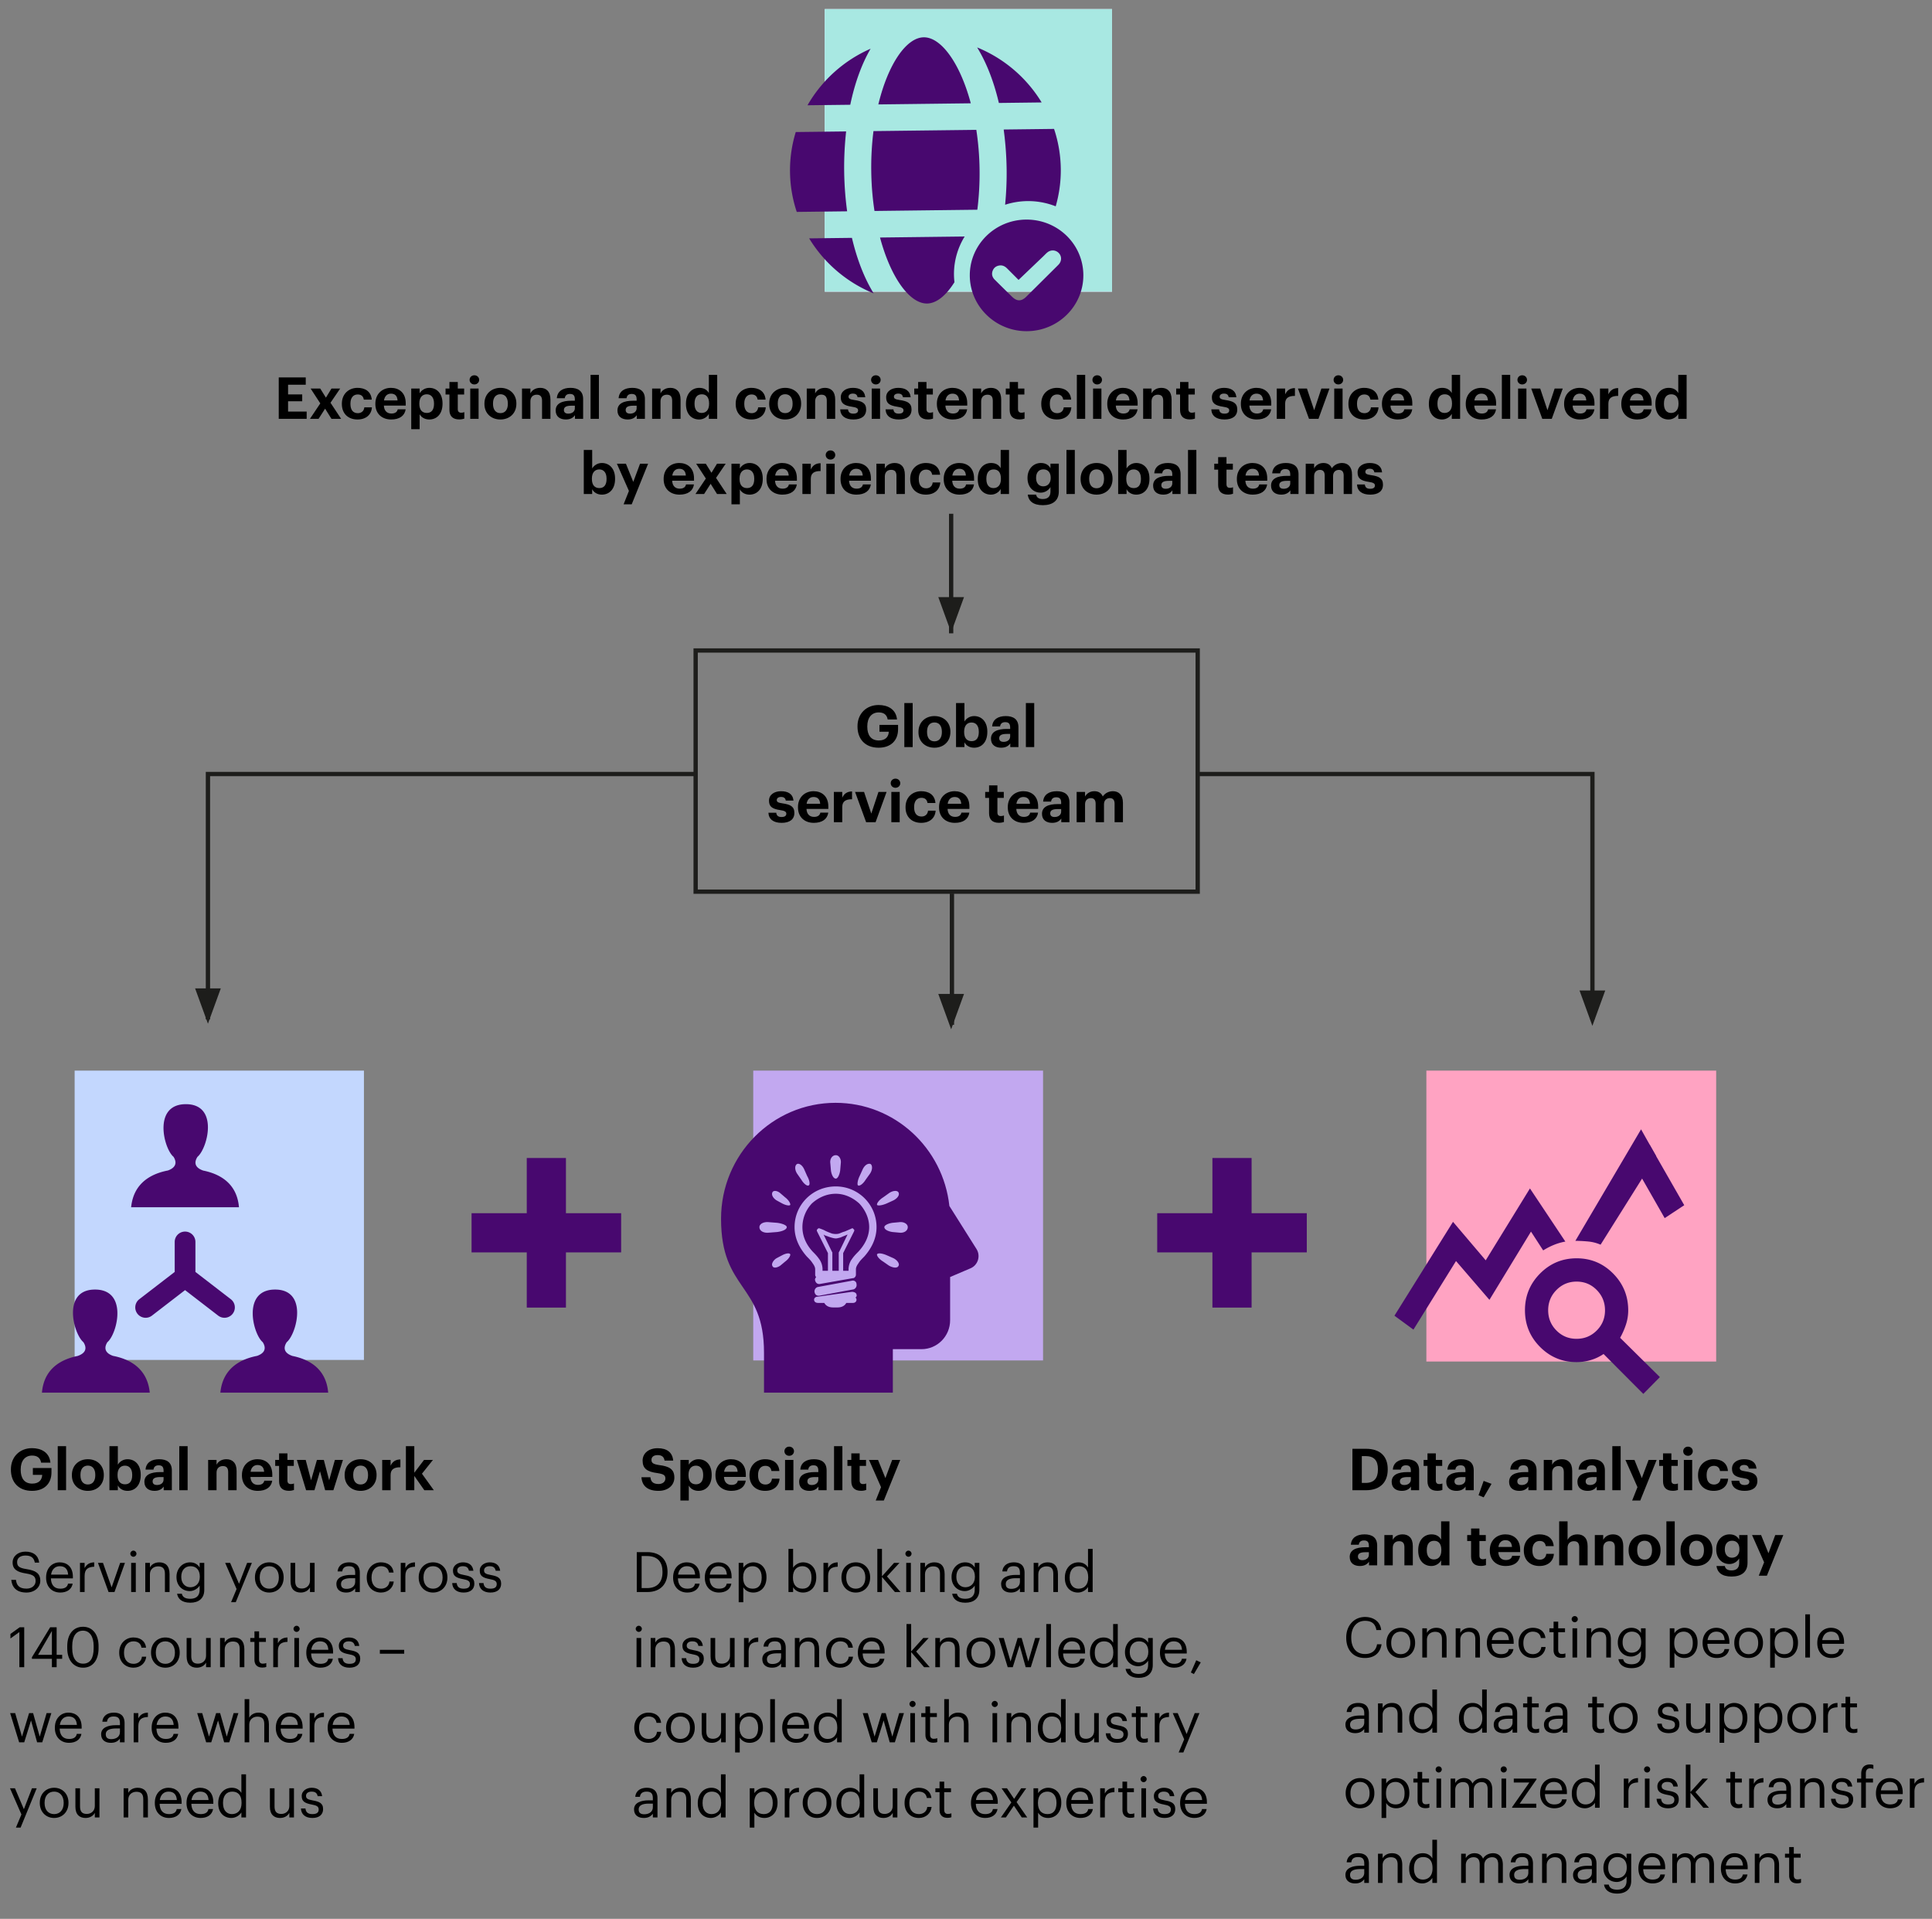 <svg xmlns="http://www.w3.org/2000/svg" viewBox="0 0 900 893.811"><rect x="0" y="0" width="900" height="893.811" fill="#808080" stroke="none"/><defs><style>.cls-1{fill:#c3d7fe}.cls-3{fill:#48086f}.cls-7{fill:#c2a8f0}.cls-8{fill:none;stroke:#1d1d1b;stroke-width:2px}.cls-9{fill:#1d1d1b}.cls-7{fill-rule:evenodd}</style></defs><g id="Layer_1" data-name="Layer 1"><path d="m96.868 476.848 5.989-16.46H90.88l5.988 16.46zM741.792 477.848l5.989-16.46h-11.977l5.988 16.46z" class="cls-9"/><path d="M443.447 477.376v-61.174M96.868 474.848V360.542h226.92M443.083 295.005v-55.688" class="cls-8"/><path d="m443.083 294.604 5.989-16.46h-11.977l5.988 16.46zM443.083 479.455l5.989-16.46h-11.977l5.988 16.46z" class="cls-9"/><path d="M741.811 474.848V360.542H558.178" class="cls-8"/></g><g id="Layer_2" data-name="Layer 2"><g><path d="M5.25 735.913h2.185c.286 2.21 1.17 4.082 4.914 4.082 2.392 0 4.238-1.404 4.238-3.51s-.962-2.99-4.498-3.562c-3.9-.598-6.215-1.82-6.215-5.122 0-2.86 2.47-5.044 5.98-5.044 3.719 0 6.033 1.82 6.397 5.122h-2.028c-.442-2.34-1.794-3.303-4.369-3.303-2.547 0-3.874 1.275-3.874 3.017 0 1.82.677 2.756 4.473 3.328 4.134.65 6.318 1.898 6.318 5.408 0 3.12-2.73 5.487-6.422 5.487-4.966 0-6.76-2.73-7.099-5.903ZM21.474 734.925v-.208c0-4.108 2.627-6.968 6.37-6.968 3.147 0 6.11 1.898 6.11 6.76v.702H23.71c.104 3.094 1.586 4.81 4.369 4.81 2.106 0 3.328-.78 3.613-2.366h2.159c-.468 2.73-2.73 4.16-5.798 4.16-3.849 0-6.579-2.703-6.579-6.89Zm10.27-1.456c-.207-2.808-1.663-3.926-3.9-3.926-2.21 0-3.692 1.508-4.056 3.926h7.957ZM37.256 727.983h2.159v2.444c.857-1.534 2.027-2.6 4.472-2.678v2.028c-2.73.13-4.472.988-4.472 4.342v7.462h-2.159v-13.598ZM45.628 727.983h2.34l4.03 11.415 3.979-11.415h2.235l-4.888 13.598h-2.756l-4.94-13.598ZM60.708 723.719c0-.78.65-1.43 1.43-1.43.78 0 1.43.65 1.43 1.43 0 .78-.65 1.43-1.43 1.43-.78 0-1.43-.65-1.43-1.43Zm.39 4.264h2.158v13.598h-2.158v-13.598ZM67.676 727.983h2.158v2.158c.624-1.275 2.132-2.392 4.368-2.392 2.808 0 4.784 1.533 4.784 5.486v8.346h-2.158v-8.502c0-2.392-1.014-3.459-3.198-3.459-2.002 0-3.796 1.275-3.796 3.72v8.241h-2.158v-13.598ZM82.496 742.362h2.21c.312 1.56 1.612 2.366 3.926 2.366 2.678 0 4.368-1.275 4.368-4.187v-1.975c-.78 1.325-2.626 2.573-4.602 2.573-3.562 0-6.189-2.704-6.189-6.448v-.182c0-3.692 2.6-6.76 6.345-6.76 2.262 0 3.666 1.092 4.446 2.418v-2.184h2.158v12.688c-.026 3.952-2.704 5.876-6.5 5.876-4.03 0-5.799-1.897-6.162-4.185Zm10.582-7.827v-.182c0-3.042-1.664-4.81-4.316-4.81-2.704 0-4.316 2.002-4.316 4.862v.207c0 2.965 1.898 4.733 4.186 4.733 2.522 0 4.446-1.768 4.446-4.81ZM110.212 740.177l-5.33-12.194h2.313l4.16 9.75 3.771-9.75h2.21l-7.514 18.33h-2.184l2.574-6.136ZM118.765 734.899v-.208c0-4.082 2.835-6.942 6.682-6.942 3.849 0 6.683 2.834 6.683 6.916v.208c0 4.109-2.834 6.943-6.709 6.943-3.874 0-6.656-2.939-6.656-6.917Zm11.129 0v-.182c0-3.146-1.743-5.174-4.447-5.174-2.73 0-4.446 2.027-4.446 5.148v.208c0 3.094 1.69 5.122 4.446 5.122 2.73 0 4.447-2.054 4.447-5.122ZM135.353 736.59v-8.607h2.158v8.503c0 2.391 1.014 3.458 3.146 3.458 1.924 0 3.744-1.275 3.744-3.72v-8.241h2.159v13.598H144.4v-2.158c-.624 1.274-2.132 2.393-4.316 2.393-2.704 0-4.732-1.483-4.732-5.227ZM156.699 737.81c0-3.145 3.328-4.211 6.812-4.211h1.95v-.988c0-2.159-.832-3.068-2.912-3.068-1.872 0-2.912.78-3.12 2.444h-2.158c.286-3.094 2.756-4.238 5.382-4.238 2.6 0 4.966 1.066 4.966 4.862v8.97h-2.158v-1.716c-1.014 1.274-2.236 1.95-4.238 1.95-2.522 0-4.524-1.222-4.524-4.004Zm8.762-.987v-1.69h-1.872c-2.73 0-4.732.676-4.732 2.678 0 1.404.676 2.288 2.574 2.288 2.288 0 4.03-1.17 4.03-3.276ZM170.843 734.925v-.208c0-4.16 2.964-6.968 6.604-6.968 2.834 0 5.487 1.3 5.903 4.758h-2.133c-.338-2.158-1.898-2.964-3.77-2.964-2.47 0-4.368 1.976-4.368 5.174v.208c0 3.328 1.82 5.096 4.446 5.096 1.924 0 3.666-1.118 3.9-3.328h2.002c-.285 2.938-2.652 5.123-5.928 5.123-3.796 0-6.656-2.68-6.656-6.891ZM186.677 727.983h2.158v2.444c.858-1.534 2.028-2.6 4.472-2.678v2.028c-2.73.13-4.472.988-4.472 4.342v7.462h-2.158v-13.598ZM195.048 734.899v-.208c0-4.082 2.835-6.942 6.682-6.942 3.85 0 6.683 2.834 6.683 6.916v.208c0 4.109-2.834 6.943-6.708 6.943s-6.657-2.939-6.657-6.917Zm11.129 0v-.182c0-3.146-1.742-5.174-4.447-5.174-2.73 0-4.445 2.027-4.445 5.148v.208c0 3.094 1.69 5.122 4.445 5.122 2.73 0 4.447-2.054 4.447-5.122ZM210.648 737.395h2.106c.156 1.612 1.014 2.626 3.198 2.626 2.054 0 2.965-.701 2.965-2.158 0-1.43-1.066-1.898-3.173-2.288-3.536-.65-4.732-1.638-4.732-4.005 0-2.521 2.47-3.82 4.602-3.82 2.445 0 4.55.987 4.914 3.925h-2.08c-.312-1.482-1.144-2.132-2.86-2.132-1.56 0-2.574.78-2.574 1.95 0 1.222.676 1.716 3.173 2.158 2.807.52 4.784 1.144 4.784 4.03 0 2.47-1.69 4.135-4.992 4.135-3.251 0-5.2-1.64-5.331-4.421ZM223.128 737.395h2.106c.156 1.612 1.014 2.626 3.198 2.626 2.054 0 2.964-.701 2.964-2.158 0-1.43-1.066-1.898-3.172-2.288-3.536-.65-4.732-1.638-4.732-4.005 0-2.521 2.47-3.82 4.602-3.82 2.444 0 4.55.987 4.914 3.925h-2.08c-.312-1.482-1.144-2.132-2.86-2.132-1.56 0-2.574.78-2.574 1.95 0 1.222.676 1.716 3.172 2.158 2.809.52 4.784 1.144 4.784 4.03 0 2.47-1.69 4.135-4.992 4.135-3.25 0-5.2-1.64-5.33-4.421ZM9.02 760.227l-4.16 2.99v-2.106l4.317-3.12h2.106v18.59H9.02v-16.354ZM24.179 772.68H14.87v-.727l8.502-13.963h3.016v12.845h2.574v1.846h-2.574v3.9h-2.21v-3.9Zm0-1.845v-11.129l-6.449 11.13h6.449ZM31.328 767.819v-1.04c0-5.487 2.782-9.022 7.332-9.022 4.576 0 7.255 3.666 7.255 8.97v1.04c0 5.408-2.626 9.049-7.203 9.049-4.446 0-7.384-3.59-7.384-8.997Zm12.298-.078v-1.04c0-4.316-1.82-7.125-4.966-7.125s-5.018 2.6-5.018 7.177v1.04c0 4.706 1.976 7.15 5.07 7.15 3.25 0 4.914-2.496 4.914-7.202ZM55.534 769.925v-.208c0-4.16 2.965-6.968 6.605-6.968 2.834 0 5.486 1.3 5.902 4.758h-2.132c-.338-2.158-1.898-2.964-3.77-2.964-2.47 0-4.368 1.976-4.368 5.174v.208c0 3.328 1.82 5.096 4.446 5.096 1.924 0 3.666-1.118 3.9-3.328h2.002c-.286 2.938-2.652 5.123-5.929 5.123-3.795 0-6.656-2.68-6.656-6.891ZM70.354 769.899v-.208c0-4.082 2.834-6.942 6.682-6.942 3.849 0 6.683 2.834 6.683 6.916v.208c0 4.109-2.834 6.943-6.709 6.943-3.874 0-6.656-2.939-6.656-6.917Zm11.128 0v-.182c0-3.146-1.742-5.174-4.446-5.174-2.73 0-4.446 2.027-4.446 5.148v.208c0 3.094 1.69 5.122 4.446 5.122 2.73 0 4.446-2.054 4.446-5.122ZM86.942 771.59v-8.607H89.1v8.503c0 2.391 1.014 3.458 3.146 3.458 1.924 0 3.744-1.275 3.744-3.72v-8.241h2.158v13.598H95.99v-2.158c-.624 1.274-2.132 2.393-4.316 2.393-2.704 0-4.732-1.483-4.732-5.227ZM102.516 762.983h2.158v2.158c.624-1.275 2.132-2.392 4.368-2.392 2.808 0 4.784 1.533 4.784 5.486v8.346h-2.158v-8.502c0-2.392-1.014-3.459-3.198-3.459-2.002 0-3.796 1.275-3.796 3.72v8.241h-2.158v-13.598ZM118.531 773.175v-8.372h-1.95v-1.82h1.95v-3.094h2.158v3.094h3.173v1.82h-3.173v8.164c0 1.326.599 1.977 1.69 1.977.677 0 1.197-.105 1.665-.287v1.82c-.442.156-.962.286-1.846.286-2.47 0-3.667-1.456-3.667-3.588ZM127.293 762.983h2.159v2.444c.858-1.534 2.027-2.6 4.472-2.678v2.028c-2.73.13-4.472.988-4.472 4.342v7.462h-2.159v-13.598ZM136.731 758.719c0-.78.65-1.43 1.43-1.43.78 0 1.43.65 1.43 1.43 0 .78-.65 1.43-1.43 1.43-.78 0-1.43-.65-1.43-1.43Zm.39 4.264h2.158v13.598h-2.158v-13.598ZM142.685 769.925v-.208c0-4.108 2.627-6.968 6.37-6.968 3.147 0 6.11 1.898 6.11 6.76v.702h-10.244c.104 3.094 1.586 4.81 4.369 4.81 2.105 0 3.328-.78 3.613-2.366h2.159c-.468 2.73-2.73 4.16-5.798 4.16-3.849 0-6.579-2.703-6.579-6.89Zm10.27-1.456c-.207-2.808-1.664-3.926-3.9-3.926-2.21 0-3.692 1.508-4.056 3.926h7.957ZM157.479 772.395h2.106c.156 1.612 1.014 2.626 3.198 2.626 2.054 0 2.965-.701 2.965-2.158 0-1.43-1.066-1.898-3.173-2.288-3.536-.65-4.732-1.638-4.732-4.005 0-2.521 2.47-3.82 4.602-3.82 2.445 0 4.55.987 4.914 3.925h-2.08c-.312-1.482-1.144-2.132-2.86-2.132-1.56 0-2.574.78-2.574 1.95 0 1.222.676 1.716 3.173 2.158 2.807.52 4.784 1.144 4.784 4.03 0 2.47-1.69 4.135-4.992 4.135-3.25 0-5.2-1.64-5.331-4.421ZM176.953 768.495h11.337v1.82h-11.337v-1.82ZM4.73 797.983h2.34l3.173 10.946 3.302-10.946h1.872l3.094 10.946 3.198-10.946h2.21L19.68 811.58H17.29l-2.834-10.192-3.172 10.192H8.917L4.73 797.983ZM25.556 804.925v-.208c0-4.108 2.627-6.968 6.37-6.968 3.147 0 6.11 1.898 6.11 6.76v.702H27.793c.104 3.094 1.586 4.81 4.369 4.81 2.106 0 3.328-.78 3.613-2.366h2.159c-.468 2.73-2.73 4.16-5.798 4.16-3.849 0-6.579-2.703-6.579-6.89Zm10.27-1.456c-.207-2.808-1.663-3.926-3.9-3.926-2.21 0-3.692 1.508-4.056 3.926h7.957ZM47.11 807.81c0-3.145 3.328-4.211 6.813-4.211h1.95v-.988c0-2.159-.832-3.068-2.912-3.068-1.872 0-2.912.78-3.12 2.444h-2.158c.286-3.094 2.755-4.238 5.381-4.238 2.601 0 4.967 1.066 4.967 4.862v8.97h-2.158v-1.716c-1.014 1.274-2.236 1.95-4.238 1.95-2.523 0-4.525-1.222-4.525-4.004Zm8.763-.987v-1.69h-1.872c-2.73 0-4.732.676-4.732 2.678 0 1.404.675 2.288 2.574 2.288 2.288 0 4.03-1.17 4.03-3.276ZM62.269 797.983h2.158v2.444c.858-1.534 2.028-2.6 4.472-2.678v2.028c-2.73.13-4.472.988-4.472 4.342v7.462h-2.158v-13.598ZM70.64 804.925v-.208c0-4.108 2.627-6.968 6.37-6.968 3.147 0 6.11 1.898 6.11 6.76v.702H72.877c.104 3.094 1.586 4.81 4.369 4.81 2.106 0 3.328-.78 3.613-2.366h2.159c-.468 2.73-2.73 4.16-5.798 4.16-3.849 0-6.579-2.703-6.579-6.89Zm10.27-1.456c-.207-2.808-1.663-3.926-3.9-3.926-2.21 0-3.692 1.508-4.056 3.926h7.957ZM91.856 797.983h2.34l3.172 10.946 3.302-10.946h1.872l3.095 10.946 3.197-10.946h2.21l-4.237 13.598h-2.392l-2.835-10.192-3.172 10.192h-2.366l-4.186-13.598ZM113.956 791.483h2.158v8.658c.624-1.275 2.132-2.392 4.368-2.392 2.808 0 4.784 1.533 4.784 5.486v8.346h-2.158v-8.502c0-2.392-1.014-3.459-3.198-3.459-2.002 0-3.796 1.275-3.796 3.72v8.241h-2.158v-20.098ZM128.49 804.925v-.208c0-4.108 2.625-6.968 6.37-6.968 3.146 0 6.11 1.898 6.11 6.76v.702h-10.244c.104 3.094 1.586 4.81 4.368 4.81 2.106 0 3.328-.78 3.614-2.366h2.158c-.468 2.73-2.73 4.16-5.799 4.16-3.847 0-6.578-2.703-6.578-6.89Zm10.27-1.456c-.208-2.808-1.664-3.926-3.9-3.926-2.21 0-3.693 1.508-4.056 3.926h7.956ZM144.271 797.983h2.159v2.444c.858-1.534 2.028-2.6 4.472-2.678v2.028c-2.73.13-4.472.988-4.472 4.342v7.462h-2.159v-13.598ZM152.643 804.925v-.208c0-4.108 2.627-6.968 6.37-6.968 3.147 0 6.11 1.898 6.11 6.76v.702H154.88c.104 3.094 1.586 4.81 4.369 4.81 2.106 0 3.328-.78 3.613-2.366h2.159c-.468 2.73-2.73 4.16-5.798 4.16-3.849 0-6.579-2.703-6.579-6.89Zm10.27-1.456c-.207-2.808-1.663-3.926-3.9-3.926-2.21 0-3.692 1.508-4.056 3.926h7.957ZM9.982 845.177l-5.33-12.194h2.315l4.16 9.75 3.77-9.75h2.21l-7.514 18.33H7.409l2.573-6.136ZM18.536 839.899v-.208c0-4.082 2.834-6.942 6.683-6.942 3.847 0 6.682 2.834 6.682 6.916v.208c0 4.109-2.835 6.943-6.709 6.943s-6.656-2.939-6.656-6.917Zm11.129 0v-.182c0-3.146-1.742-5.174-4.446-5.174-2.73 0-4.447 2.027-4.447 5.148v.208c0 3.094 1.69 5.122 4.447 5.122 2.73 0 4.446-2.054 4.446-5.122ZM35.124 841.59v-8.607h2.158v8.503c0 2.391 1.014 3.458 3.146 3.458 1.924 0 3.744-1.275 3.744-3.72v-8.241h2.158v13.598h-2.158v-2.158c-.624 1.274-2.132 2.393-4.316 2.393-2.704 0-4.732-1.483-4.732-5.227ZM57.588 832.983h2.158v2.158c.624-1.275 2.132-2.392 4.368-2.392 2.808 0 4.784 1.533 4.784 5.486v8.346H66.74v-8.502c0-2.392-1.014-3.459-3.198-3.459-2.002 0-3.796 1.275-3.796 3.72v8.241h-2.158v-13.598ZM72.122 839.925v-.208c0-4.108 2.626-6.968 6.37-6.968 3.146 0 6.11 1.898 6.11 6.76v.702H74.358c.104 3.094 1.586 4.81 4.368 4.81 2.106 0 3.328-.78 3.614-2.366h2.158c-.468 2.73-2.73 4.16-5.798 4.16-3.848 0-6.578-2.703-6.578-6.89Zm10.27-1.456c-.208-2.808-1.664-3.926-3.9-3.926-2.21 0-3.692 1.508-4.056 3.926h7.956ZM86.89 839.925v-.208c0-4.108 2.626-6.968 6.37-6.968 3.146 0 6.11 1.898 6.11 6.76v.702H89.125c.104 3.094 1.586 4.81 4.369 4.81 2.106 0 3.328-.78 3.613-2.366h2.159c-.468 2.73-2.73 4.16-5.798 4.16-3.849 0-6.579-2.703-6.579-6.89Zm10.27-1.456c-.208-2.808-1.664-3.926-3.9-3.926-2.21 0-3.693 1.508-4.057 3.926h7.957ZM101.657 840.055v-.208c0-4.16 2.6-7.098 6.344-7.098 2.262 0 3.666 1.092 4.446 2.418v-8.684h2.158v20.098h-2.158v-2.34c-.78 1.327-2.678 2.575-4.654 2.575-3.562 0-6.136-2.523-6.136-6.761Zm10.868-.182v-.208c0-3.484-1.664-5.122-4.316-5.122-2.704 0-4.316 1.898-4.316 5.2v.208c0 3.432 1.846 5.07 4.134 5.07 2.522 0 4.498-1.664 4.498-5.148ZM125.733 841.59v-8.607h2.158v8.503c0 2.391 1.014 3.458 3.146 3.458 1.924 0 3.744-1.275 3.744-3.72v-8.241h2.158v13.598h-2.158v-2.158c-.624 1.274-2.132 2.393-4.316 2.393-2.704 0-4.732-1.483-4.732-5.227ZM140.188 842.395h2.107c.156 1.612 1.014 2.626 3.198 2.626 2.054 0 2.964-.701 2.964-2.158 0-1.43-1.066-1.898-3.172-2.288-3.536-.65-4.732-1.638-4.732-4.005 0-2.521 2.47-3.82 4.602-3.82 2.444 0 4.55.987 4.914 3.925h-2.08c-.312-1.482-1.144-2.132-2.86-2.132-1.56 0-2.574.78-2.574 1.95 0 1.222.675 1.716 3.172 2.158 2.808.52 4.784 1.144 4.784 4.03 0 2.47-1.69 4.135-4.992 4.135-3.25 0-5.2-1.64-5.33-4.421Z"/></g><g><path d="M296.633 722.99h4.915c6.396 0 9.412 3.953 9.412 9.126v.235c0 5.148-2.963 9.23-9.464 9.23h-4.863v-18.59Zm4.81 16.746c4.785 0 7.178-2.86 7.178-7.41v-.21c0-4.29-2.08-7.305-7.204-7.305h-2.521v14.925h2.548ZM313.56 734.925v-.208c0-4.108 2.626-6.968 6.37-6.968 3.147 0 6.11 1.898 6.11 6.76v.702h-10.244c.104 3.094 1.586 4.81 4.369 4.81 2.105 0 3.328-.78 3.613-2.366h2.158c-.468 2.73-2.73 4.16-5.798 4.16-3.848 0-6.578-2.703-6.578-6.89Zm10.27-1.456c-.207-2.808-1.663-3.926-3.9-3.926-2.21 0-3.692 1.508-4.056 3.926h7.957ZM328.328 734.925v-.208c0-4.108 2.626-6.968 6.37-6.968 3.146 0 6.11 1.898 6.11 6.76v.702h-10.244c.104 3.094 1.586 4.81 4.368 4.81 2.107 0 3.328-.78 3.614-2.366h2.159c-.468 2.73-2.73 4.16-5.8 4.16-3.847 0-6.577-2.703-6.577-6.89Zm10.27-1.456c-.208-2.808-1.664-3.926-3.9-3.926-2.21 0-3.692 1.508-4.056 3.926h7.956ZM344.11 727.983h2.158v2.288c.78-1.326 2.626-2.522 4.602-2.522 3.562 0 6.188 2.6 6.188 6.838v.208c0 4.16-2.444 7.02-6.188 7.02-2.237 0-3.823-1.118-4.602-2.47v6.969h-2.158v-18.331Zm10.712 6.916v-.208c0-3.432-1.898-5.148-4.186-5.148-2.522 0-4.446 1.664-4.446 5.148v.208c0 3.484 1.82 5.122 4.472 5.122 2.704 0 4.16-1.82 4.16-5.122ZM369.46 739.345v2.236H367.3v-20.098h2.158v8.788c.78-1.326 2.626-2.522 4.603-2.522 3.562 0 6.188 2.6 6.188 6.838v.208c0 4.16-2.444 7.02-6.188 7.02-2.21 0-3.822-1.118-4.603-2.47Zm8.554-4.446v-.208c0-3.432-1.898-5.148-4.186-5.148-2.523 0-4.447 1.664-4.447 5.148v.208c0 3.484 1.82 5.122 4.473 5.122 2.704 0 4.16-1.82 4.16-5.122ZM383.603 727.983h2.158v2.444c.859-1.534 2.029-2.6 4.473-2.678v2.028c-2.73.13-4.473.988-4.473 4.342v7.462h-2.158v-13.598ZM391.975 734.899v-.208c0-4.082 2.834-6.942 6.682-6.942 3.848 0 6.682 2.834 6.682 6.916v.208c0 4.109-2.834 6.943-6.708 6.943s-6.656-2.939-6.656-6.917Zm11.128 0v-.182c0-3.146-1.742-5.174-4.446-5.174-2.73 0-4.446 2.027-4.446 5.148v.208c0 3.094 1.69 5.122 4.446 5.122 2.73 0 4.446-2.054 4.446-5.122ZM408.693 721.483h2.158v12.766l5.642-6.266h2.522l-5.824 6.318 6.318 7.28h-2.626l-6.032-7.046v7.046h-2.158v-20.098ZM421.77 723.719c0-.78.65-1.43 1.43-1.43.78 0 1.43.65 1.43 1.43 0 .78-.65 1.43-1.43 1.43-.78 0-1.43-.65-1.43-1.43Zm.39 4.264h2.158v13.598h-2.158v-13.598ZM428.738 727.983h2.158v2.158c.624-1.275 2.132-2.392 4.368-2.392 2.809 0 4.784 1.533 4.784 5.486v8.346h-2.158v-8.502c0-2.392-1.014-3.459-3.198-3.459-2.002 0-3.796 1.275-3.796 3.72v8.241h-2.158v-13.598ZM443.558 742.362h2.21c.312 1.56 1.612 2.366 3.926 2.366 2.679 0 4.368-1.275 4.368-4.187v-1.975c-.78 1.325-2.626 2.573-4.602 2.573-3.562 0-6.188-2.704-6.188-6.448v-.182c0-3.692 2.6-6.76 6.344-6.76 2.262 0 3.666 1.092 4.446 2.418v-2.184h2.158v12.688c-.026 3.952-2.704 5.876-6.5 5.876-4.03 0-5.799-1.897-6.162-4.185Zm10.582-7.827v-.182c0-3.042-1.664-4.81-4.316-4.81-2.704 0-4.316 2.002-4.316 4.862v.207c0 2.965 1.898 4.733 4.186 4.733 2.522 0 4.446-1.768 4.446-4.81ZM466.36 737.81c0-3.145 3.328-4.211 6.812-4.211h1.95v-.988c0-2.159-.832-3.068-2.913-3.068-1.872 0-2.912.78-3.12 2.444h-2.157c.285-3.094 2.756-4.238 5.382-4.238 2.6 0 4.966 1.066 4.966 4.862v8.97h-2.158v-1.716c-1.014 1.274-2.236 1.95-4.238 1.95-2.522 0-4.524-1.222-4.524-4.004Zm8.762-.987v-1.69h-1.872c-2.73 0-4.732.676-4.732 2.678 0 1.404.676 2.288 2.574 2.288 2.288 0 4.03-1.17 4.03-3.276ZM481.518 727.983h2.158v2.158c.624-1.275 2.132-2.392 4.368-2.392 2.808 0 4.785 1.533 4.785 5.486v8.346h-2.159v-8.502c0-2.392-1.014-3.459-3.198-3.459-2.002 0-3.796 1.275-3.796 3.72v8.241h-2.158v-13.598ZM496.051 735.055v-.208c0-4.16 2.6-7.098 6.345-7.098 2.262 0 3.666 1.092 4.446 2.418v-8.684H509v20.098h-2.158v-2.34c-.78 1.327-2.678 2.575-4.654 2.575-3.563 0-6.137-2.523-6.137-6.761Zm10.87-.182v-.208c0-3.484-1.665-5.122-4.317-5.122-2.704 0-4.316 1.898-4.316 5.2v.208c0 3.432 1.845 5.07 4.133 5.07 2.523 0 4.5-1.664 4.5-5.148ZM296.14 758.719c0-.78.65-1.43 1.43-1.43s1.43.65 1.43 1.43c0 .78-.65 1.43-1.43 1.43s-1.43-.65-1.43-1.43Zm.39 4.264h2.158v13.598h-2.158v-13.598ZM303.108 762.983h2.158v2.158c.624-1.275 2.132-2.392 4.368-2.392 2.808 0 4.784 1.533 4.784 5.486v8.346h-2.158v-8.502c0-2.392-1.014-3.459-3.198-3.459-2.002 0-3.796 1.275-3.796 3.72v8.241h-2.158v-13.598ZM317.538 772.395h2.105c.156 1.612 1.015 2.626 3.198 2.626 2.055 0 2.965-.701 2.965-2.158 0-1.43-1.066-1.898-3.173-2.288-3.536-.65-4.731-1.638-4.731-4.005 0-2.521 2.47-3.82 4.601-3.82 2.445 0 4.551.987 4.914 3.925h-2.08c-.311-1.482-1.143-2.132-2.859-2.132-1.56 0-2.574.78-2.574 1.95 0 1.222.676 1.716 3.172 2.158 2.807.52 4.784 1.144 4.784 4.03 0 2.47-1.69 4.135-4.992 4.135-3.25 0-5.2-1.64-5.33-4.421ZM331.005 771.59v-8.607h2.159v8.503c0 2.391 1.013 3.458 3.146 3.458 1.924 0 3.744-1.275 3.744-3.72v-8.241h2.157v13.598h-2.157v-2.158c-.624 1.274-2.133 2.393-4.316 2.393-2.704 0-4.733-1.483-4.733-5.227ZM346.58 762.983h2.158v2.444c.857-1.534 2.027-2.6 4.471-2.678v2.028c-2.73.13-4.471.988-4.471 4.342v7.462h-2.158v-13.598ZM355.107 772.81c0-3.145 3.328-4.211 6.812-4.211h1.95v-.988c0-2.159-.831-3.068-2.911-3.068-1.873 0-2.913.78-3.12 2.444h-2.159c.286-3.094 2.756-4.238 5.382-4.238 2.6 0 4.967 1.066 4.967 4.862v8.97h-2.158v-1.716c-1.014 1.274-2.237 1.95-4.239 1.95-2.522 0-4.524-1.222-4.524-4.004Zm8.763-.987v-1.69h-1.872c-2.73 0-4.733.676-4.733 2.678 0 1.404.676 2.288 2.574 2.288 2.288 0 4.03-1.17 4.03-3.276ZM370.265 762.983h2.158v2.158c.624-1.275 2.132-2.392 4.368-2.392 2.81 0 4.785 1.533 4.785 5.486v8.346h-2.159v-8.502c0-2.392-1.013-3.459-3.198-3.459-2.002 0-3.796 1.275-3.796 3.72v8.241h-2.158v-13.598ZM384.8 769.925v-.208c0-4.16 2.963-6.968 6.604-6.968 2.834 0 5.485 1.3 5.901 4.758h-2.132c-.338-2.158-1.897-2.964-3.77-2.964-2.47 0-4.367 1.976-4.367 5.174v.208c0 3.328 1.819 5.096 4.445 5.096 1.925 0 3.667-1.118 3.9-3.328h2.002c-.286 2.938-2.651 5.123-5.927 5.123-3.796 0-6.657-2.68-6.657-6.891ZM399.619 769.925v-.208c0-4.108 2.626-6.968 6.37-6.968 3.146 0 6.11 1.898 6.11 6.76v.702h-10.244c.104 3.094 1.586 4.81 4.368 4.81 2.107 0 3.328-.78 3.614-2.366h2.159c-.468 2.73-2.73 4.16-5.8 4.16-3.847 0-6.577-2.703-6.577-6.89Zm10.27-1.456c-.208-2.808-1.664-3.926-3.9-3.926-2.21 0-3.692 1.508-4.056 3.926h7.956ZM422.29 756.483h2.159v12.766l5.642-6.266h2.522l-5.824 6.318 6.318 7.28h-2.626l-6.032-7.046v7.046h-2.158v-20.098ZM435.707 762.983h2.158v2.158c.624-1.275 2.132-2.392 4.368-2.392 2.808 0 4.784 1.533 4.784 5.486v8.346h-2.158v-8.502c0-2.392-1.015-3.459-3.198-3.459-2.002 0-3.796 1.275-3.796 3.72v8.241h-2.158v-13.598ZM450.24 769.899v-.208c0-4.082 2.834-6.942 6.682-6.942 3.848 0 6.683 2.834 6.683 6.916v.208c0 4.109-2.835 6.943-6.709 6.943s-6.656-2.939-6.656-6.917Zm11.129 0v-.182c0-3.146-1.743-5.174-4.447-5.174-2.73 0-4.446 2.027-4.446 5.148v.208c0 3.094 1.69 5.122 4.446 5.122 2.73 0 4.447-2.054 4.447-5.122ZM465.242 762.983h2.34l3.172 10.946 3.302-10.946h1.872l3.094 10.946 3.198-10.946h2.21l-4.237 13.598H477.8l-2.834-10.192-3.172 10.192h-2.366l-4.186-13.598ZM487.393 756.483h2.185v20.098h-2.185v-20.098ZM492.983 769.925v-.208c0-4.108 2.626-6.968 6.37-6.968 3.147 0 6.11 1.898 6.11 6.76v.702H495.22c.105 3.094 1.586 4.81 4.368 4.81 2.107 0 3.329-.78 3.615-2.366h2.158c-.468 2.73-2.73 4.16-5.799 4.16-3.848 0-6.578-2.703-6.578-6.89Zm10.27-1.456c-.208-2.808-1.664-3.926-3.9-3.926-2.21 0-3.691 1.508-4.056 3.926h7.956ZM507.75 770.055v-.208c0-4.16 2.601-7.098 6.345-7.098 2.262 0 3.666 1.092 4.446 2.418v-8.684h2.159v20.098h-2.159v-2.34c-.78 1.327-2.678 2.575-4.654 2.575-3.562 0-6.137-2.523-6.137-6.761Zm10.87-.182v-.208c0-3.484-1.664-5.122-4.317-5.122-2.704 0-4.316 1.898-4.316 5.2v.208c0 3.432 1.846 5.07 4.134 5.07 2.522 0 4.499-1.664 4.499-5.148ZM524.338 777.362h2.21c.313 1.56 1.613 2.366 3.927 2.366 2.678 0 4.368-1.275 4.368-4.187v-1.975c-.78 1.325-2.626 2.573-4.602 2.573-3.563 0-6.189-2.704-6.189-6.448v-.182c0-3.692 2.6-6.76 6.345-6.76 2.262 0 3.666 1.092 4.446 2.418v-2.184h2.158v12.688c-.026 3.952-2.704 5.876-6.5 5.876-4.03 0-5.798-1.897-6.163-4.185Zm10.583-7.827v-.182c0-3.042-1.664-4.81-4.316-4.81-2.704 0-4.316 2.002-4.316 4.862v.207c0 2.965 1.898 4.733 4.186 4.733 2.522 0 4.446-1.768 4.446-4.81ZM540.354 769.925v-.208c0-4.108 2.626-6.968 6.37-6.968 3.147 0 6.11 1.898 6.11 6.76v.702H542.59c.105 3.094 1.586 4.81 4.368 4.81 2.107 0 3.329-.78 3.615-2.366h2.158c-.468 2.73-2.73 4.16-5.799 4.16-3.848 0-6.578-2.703-6.578-6.89Zm10.27-1.456c-.208-2.808-1.664-3.926-3.9-3.926-2.21 0-3.691 1.508-4.056 3.926h7.957ZM554.758 779.051l2.496-5.694 2.106.988-3.198 5.434-1.404-.728ZM295.463 804.925v-.208c0-4.16 2.965-6.968 6.605-6.968 2.834 0 5.486 1.3 5.902 4.758h-2.132c-.338-2.158-1.898-2.964-3.77-2.964-2.47 0-4.368 1.976-4.368 5.174v.208c0 3.328 1.82 5.096 4.446 5.096 1.924 0 3.666-1.118 3.9-3.328h2.002c-.286 2.938-2.652 5.123-5.928 5.123-3.796 0-6.657-2.68-6.657-6.891ZM310.284 804.899v-.208c0-4.082 2.834-6.942 6.681-6.942 3.849 0 6.683 2.834 6.683 6.916v.208c0 4.109-2.834 6.943-6.708 6.943s-6.656-2.939-6.656-6.917Zm11.128 0v-.182c0-3.146-1.743-5.174-4.447-5.174-2.73 0-4.445 2.027-4.445 5.148v.208c0 3.094 1.69 5.122 4.445 5.122 2.73 0 4.447-2.054 4.447-5.122ZM326.872 806.59v-8.607h2.157v8.503c0 2.391 1.014 3.458 3.146 3.458 1.924 0 3.744-1.275 3.744-3.72v-8.241h2.159v13.598h-2.159v-2.158c-.624 1.274-2.131 2.393-4.316 2.393-2.704 0-4.731-1.483-4.731-5.227ZM342.445 797.983h2.158v2.288c.78-1.326 2.626-2.522 4.603-2.522 3.561 0 6.187 2.6 6.187 6.838v.208c0 4.16-2.443 7.02-6.187 7.02-2.237 0-3.823-1.118-4.603-2.47v6.969h-2.158v-18.331Zm10.713 6.916v-.208c0-3.432-1.899-5.148-4.187-5.148-2.522 0-4.446 1.664-4.446 5.148v.208c0 3.484 1.82 5.122 4.473 5.122 2.704 0 4.16-1.82 4.16-5.122ZM358.798 791.483h2.185v20.098h-2.185v-20.098ZM364.388 804.925v-.208c0-4.108 2.626-6.968 6.37-6.968 3.147 0 6.11 1.898 6.11 6.76v.702h-10.243c.104 3.094 1.585 4.81 4.368 4.81 2.106 0 3.328-.78 3.614-2.366h2.158c-.468 2.73-2.73 4.16-5.799 4.16-3.847 0-6.578-2.703-6.578-6.89Zm10.27-1.456c-.207-2.808-1.663-3.926-3.9-3.926-2.21 0-3.691 1.508-4.055 3.926h7.956ZM379.156 805.055v-.208c0-4.16 2.6-7.098 6.344-7.098 2.262 0 3.667 1.092 4.447 2.418v-8.684h2.158v20.098h-2.158v-2.34c-.78 1.327-2.679 2.575-4.655 2.575-3.562 0-6.136-2.523-6.136-6.761Zm10.869-.182v-.208c0-3.484-1.664-5.122-4.317-5.122-2.704 0-4.316 1.898-4.316 5.2v.208c0 3.432 1.846 5.07 4.134 5.07 2.522 0 4.499-1.664 4.499-5.148ZM401.906 797.983h2.34l3.172 10.946 3.302-10.946h1.872l3.094 10.946 3.198-10.946h2.21l-4.237 13.598h-2.393l-2.834-10.192-3.172 10.192h-2.366l-4.186-13.598ZM423.667 793.719c0-.78.65-1.43 1.43-1.43.78 0 1.43.65 1.43 1.43 0 .78-.65 1.43-1.43 1.43-.78 0-1.43-.65-1.43-1.43Zm.39 4.264h2.158v13.598h-2.158v-13.598ZM431.103 808.175v-8.372h-1.95v-1.82h1.95v-3.094h2.158v3.094h3.173v1.82h-3.173v8.164c0 1.326.599 1.977 1.69 1.977.676 0 1.197-.105 1.665-.287v1.82c-.443.156-.962.286-1.846.286-2.47 0-3.667-1.456-3.667-3.588ZM439.866 791.483h2.158v8.658c.624-1.275 2.132-2.392 4.368-2.392 2.808 0 4.784 1.533 4.784 5.486v8.346h-2.158v-8.502c0-2.392-1.015-3.459-3.198-3.459-2.002 0-3.796 1.275-3.796 3.72v8.241h-2.158v-20.098ZM461.965 793.719c0-.78.65-1.43 1.43-1.43.78 0 1.43.65 1.43 1.43 0 .78-.65 1.43-1.43 1.43-.78 0-1.43-.65-1.43-1.43Zm.39 4.264h2.158v13.598h-2.158v-13.598ZM468.933 797.983h2.158v2.158c.624-1.275 2.132-2.392 4.368-2.392 2.81 0 4.785 1.533 4.785 5.486v8.346h-2.159v-8.502c0-2.392-1.013-3.459-3.198-3.459-2.002 0-3.796 1.275-3.796 3.72v8.241h-2.158v-13.598ZM483.467 805.055v-.208c0-4.16 2.6-7.098 6.344-7.098 2.263 0 3.666 1.092 4.446 2.418v-8.684h2.159v20.098h-2.159v-2.34c-.78 1.327-2.677 2.575-4.654 2.575-3.561 0-6.136-2.523-6.136-6.761Zm10.868-.182v-.208c0-3.484-1.664-5.122-4.316-5.122-2.704 0-4.315 1.898-4.315 5.2v.208c0 3.432 1.845 5.07 4.133 5.07 2.523 0 4.498-1.664 4.498-5.148ZM500.653 806.59v-8.607h2.158v8.503c0 2.391 1.014 3.458 3.147 3.458 1.923 0 3.744-1.275 3.744-3.72v-8.241h2.157v13.598h-2.157v-2.158c-.624 1.274-2.133 2.393-4.317 2.393-2.704 0-4.732-1.483-4.732-5.227ZM515.109 807.395h2.105c.157 1.612 1.015 2.626 3.199 2.626 2.054 0 2.964-.701 2.964-2.158 0-1.43-1.066-1.898-3.172-2.288-3.537-.65-4.732-1.638-4.732-4.005 0-2.521 2.47-3.82 4.602-3.82 2.444 0 4.55.987 4.914 3.925h-2.08c-.312-1.482-1.144-2.132-2.86-2.132-1.56 0-2.574.78-2.574 1.95 0 1.222.676 1.716 3.172 2.158 2.808.52 4.784 1.144 4.784 4.03 0 2.47-1.69 4.135-4.992 4.135-3.25 0-5.2-1.64-5.33-4.421ZM529.174 808.175v-8.372h-1.949v-1.82h1.95v-3.094h2.158v3.094h3.172v1.82h-3.172v8.164c0 1.326.598 1.977 1.69 1.977.676 0 1.196-.105 1.664-.287v1.82c-.442.156-.962.286-1.846.286-2.47 0-3.667-1.456-3.667-3.588ZM537.937 797.983h2.158v2.444c.858-1.534 2.028-2.6 4.472-2.678v2.028c-2.73.13-4.472.988-4.472 4.342v7.462h-2.158v-13.598ZM551.638 810.177l-5.33-12.194h2.315l4.16 9.75 3.77-9.75h2.21l-7.514 18.33h-2.184l2.573-6.136ZM295.36 842.81c0-3.145 3.328-4.211 6.812-4.211h1.95v-.988c0-2.159-.832-3.068-2.913-3.068-1.872 0-2.912.78-3.12 2.444h-2.157c.285-3.094 2.756-4.238 5.382-4.238 2.6 0 4.966 1.066 4.966 4.862v8.97h-2.158v-1.716c-1.014 1.274-2.236 1.95-4.238 1.95-2.522 0-4.524-1.222-4.524-4.004Zm8.762-.987v-1.69h-1.872c-2.73 0-4.732.676-4.732 2.678 0 1.404.676 2.288 2.574 2.288 2.288 0 4.03-1.17 4.03-3.276ZM310.518 832.983h2.158v2.158c.624-1.275 2.132-2.392 4.368-2.392 2.808 0 4.785 1.533 4.785 5.486v8.346h-2.159v-8.502c0-2.392-1.014-3.459-3.198-3.459-2.002 0-3.796 1.275-3.796 3.72v8.241h-2.158v-13.598ZM325.051 840.055v-.208c0-4.16 2.6-7.098 6.345-7.098 2.262 0 3.666 1.092 4.446 2.418v-8.684H338v20.098h-2.158v-2.34c-.78 1.327-2.678 2.575-4.654 2.575-3.563 0-6.137-2.523-6.137-6.761Zm10.87-.182v-.208c0-3.484-1.665-5.122-4.317-5.122-2.704 0-4.316 1.898-4.316 5.2v.208c0 3.432 1.845 5.07 4.133 5.07 2.523 0 4.5-1.664 4.5-5.148ZM349.257 832.983h2.159v2.288c.78-1.326 2.626-2.522 4.602-2.522 3.562 0 6.188 2.6 6.188 6.838v.208c0 4.16-2.444 7.02-6.188 7.02-2.236 0-3.822-1.118-4.602-2.47v6.969h-2.159v-18.331Zm10.713 6.916v-.208c0-3.432-1.898-5.148-4.186-5.148-2.523 0-4.447 1.664-4.447 5.148v.208c0 3.484 1.82 5.122 4.473 5.122 2.704 0 4.16-1.82 4.16-5.122ZM365.56 832.983h2.157v2.444c.859-1.534 2.029-2.6 4.473-2.678v2.028c-2.73.13-4.473.988-4.473 4.342v7.462h-2.158v-13.598ZM373.931 839.899v-.208c0-4.082 2.834-6.942 6.682-6.942 3.848 0 6.682 2.834 6.682 6.916v.208c0 4.109-2.834 6.943-6.708 6.943s-6.656-2.939-6.656-6.917Zm11.128 0v-.182c0-3.146-1.742-5.174-4.446-5.174-2.73 0-4.446 2.027-4.446 5.148v.208c0 3.094 1.69 5.122 4.446 5.122 2.73 0 4.446-2.054 4.446-5.122ZM389.634 840.055v-.208c0-4.16 2.6-7.098 6.345-7.098 2.262 0 3.666 1.092 4.446 2.418v-8.684h2.158v20.098h-2.158v-2.34c-.78 1.327-2.678 2.575-4.654 2.575-3.563 0-6.137-2.523-6.137-6.761Zm10.87-.182v-.208c0-3.484-1.665-5.122-4.317-5.122-2.704 0-4.316 1.898-4.316 5.2v.208c0 3.432 1.845 5.07 4.133 5.07 2.523 0 4.5-1.664 4.5-5.148ZM406.82 841.59v-8.607h2.158v8.503c0 2.391 1.015 3.458 3.147 3.458 1.923 0 3.744-1.275 3.744-3.72v-8.241h2.158v13.598h-2.158v-2.158c-.624 1.274-2.132 2.393-4.317 2.393-2.704 0-4.731-1.483-4.731-5.227ZM421.38 839.925v-.208c0-4.16 2.964-6.968 6.605-6.968 2.834 0 5.485 1.3 5.901 4.758h-2.132c-.338-2.158-1.897-2.964-3.77-2.964-2.47 0-4.367 1.976-4.367 5.174v.208c0 3.328 1.819 5.096 4.445 5.096 1.925 0 3.667-1.118 3.9-3.328h2.002c-.286 2.938-2.651 5.123-5.927 5.123-3.796 0-6.657-2.68-6.657-6.891ZM437.682 843.175v-8.372h-1.95v-1.82h1.95v-3.094h2.158v3.094h3.172v1.82h-3.172v8.164c0 1.326.598 1.977 1.69 1.977.677 0 1.196-.105 1.664-.287v1.82c-.442.156-.962.286-1.846.286-2.47 0-3.666-1.456-3.666-3.588ZM452.32 839.925v-.208c0-4.108 2.626-6.968 6.37-6.968 3.146 0 6.11 1.898 6.11 6.76v.702h-10.244c.105 3.094 1.586 4.81 4.368 4.81 2.107 0 3.328-.78 3.615-2.366h2.158c-.468 2.73-2.73 4.16-5.8 4.16-3.847 0-6.577-2.703-6.577-6.89Zm10.27-1.456c-.208-2.808-1.664-3.926-3.9-3.926-2.21 0-3.691 1.508-4.056 3.926h7.956ZM471.119 839.587l-4.55-6.604h2.521l3.328 4.94 3.303-4.94h2.34l-4.498 6.448 4.966 7.15h-2.548l-3.666-5.486-3.744 5.486h-2.315l4.863-6.994ZM481.44 832.983h2.16v2.288c.778-1.326 2.625-2.522 4.6-2.522 3.563 0 6.19 2.6 6.19 6.838v.208c0 4.16-2.445 7.02-6.19 7.02-2.236 0-3.822-1.118-4.6-2.47v6.969h-2.16v-18.331Zm10.713 6.916v-.208c0-3.432-1.898-5.148-4.186-5.148-2.522 0-4.446 1.664-4.446 5.148v.208c0 3.484 1.82 5.122 4.472 5.122 2.704 0 4.16-1.82 4.16-5.122ZM496.728 839.925v-.208c0-4.108 2.626-6.968 6.37-6.968 3.147 0 6.11 1.898 6.11 6.76v.702h-10.244c.105 3.094 1.586 4.81 4.369 4.81 2.106 0 3.328-.78 3.614-2.366h2.158c-.468 2.73-2.73 4.16-5.799 4.16-3.848 0-6.578-2.703-6.578-6.89Zm10.27-1.456c-.207-2.808-1.664-3.926-3.9-3.926-2.21 0-3.691 1.508-4.056 3.926H507ZM512.51 832.983h2.158v2.444c.859-1.534 2.029-2.6 4.473-2.678v2.028c-2.73.13-4.473.988-4.473 4.342v7.462h-2.158v-13.598ZM522.883 843.175v-8.372h-1.949v-1.82h1.95v-3.094h2.157v3.094h3.173v1.82h-3.173v8.164c0 1.326.6 1.977 1.69 1.977.677 0 1.197-.105 1.665-.287v1.82c-.442.156-.962.286-1.846.286-2.47 0-3.667-1.456-3.667-3.588ZM531.308 828.719c0-.78.65-1.43 1.43-1.43s1.43.65 1.43 1.43c0 .78-.65 1.43-1.43 1.43s-1.43-.65-1.43-1.43Zm.39 4.264h2.158v13.598h-2.158v-13.598ZM537.158 842.395h2.105c.156 1.612 1.015 2.626 3.198 2.626 2.055 0 2.965-.701 2.965-2.158 0-1.43-1.066-1.898-3.173-2.288-3.536-.65-4.731-1.638-4.731-4.005 0-2.521 2.47-3.82 4.602-3.82 2.444 0 4.55.987 4.914 3.925h-2.08c-.312-1.482-1.144-2.132-2.86-2.132-1.56 0-2.574.78-2.574 1.95 0 1.222.676 1.716 3.172 2.158 2.807.52 4.784 1.144 4.784 4.03 0 2.47-1.69 4.135-4.992 4.135-3.25 0-5.2-1.64-5.33-4.421ZM549.742 839.925v-.208c0-4.108 2.626-6.968 6.37-6.968 3.146 0 6.11 1.898 6.11 6.76v.702h-10.244c.104 3.094 1.586 4.81 4.368 4.81 2.106 0 3.328-.78 3.613-2.366h2.159c-.468 2.73-2.73 4.16-5.798 4.16-3.849 0-6.578-2.703-6.578-6.89Zm10.27-1.456c-.208-2.808-1.664-3.926-3.9-3.926-2.21 0-3.693 1.508-4.057 3.926h7.957Z"/></g><g><path d="M627.125 762.894v-.208c0-5.512 3.692-9.49 8.737-9.49 3.874 0 7.15 2.054 7.54 6.084h-2.236c-.468-2.835-2.106-4.29-5.278-4.29-3.848 0-6.423 2.99-6.423 7.67v.208c0 4.733 2.392 7.592 6.397 7.592 3.042 0 5.148-1.534 5.616-4.55h2.106c-.65 4.29-3.614 6.397-7.774 6.397-5.382 0-8.685-3.693-8.685-9.413ZM645.845 765.39v-.208c0-4.082 2.835-6.943 6.682-6.943 3.849 0 6.683 2.835 6.683 6.917v.208c0 4.108-2.834 6.943-6.709 6.943-3.874 0-6.656-2.939-6.656-6.917Zm11.129 0v-.182c0-3.146-1.743-5.174-4.447-5.174-2.73 0-4.445 2.028-4.445 5.148v.208c0 3.095 1.69 5.123 4.445 5.123 2.73 0 4.447-2.055 4.447-5.123ZM662.563 758.474h2.158v2.158c.624-1.274 2.132-2.393 4.368-2.393 2.808 0 4.785 1.535 4.785 5.487v8.346h-2.159v-8.502c0-2.392-1.014-3.458-3.198-3.458-2.002 0-3.796 1.274-3.796 3.718v8.242h-2.158v-13.598ZM678.11 758.474h2.159v2.158c.624-1.274 2.132-2.393 4.368-2.393 2.808 0 4.784 1.535 4.784 5.487v8.346h-2.158v-8.502c0-2.392-1.014-3.458-3.198-3.458-2.002 0-3.796 1.274-3.796 3.718v8.242h-2.158v-13.598ZM692.645 765.416v-.208c0-4.108 2.626-6.969 6.37-6.969 3.146 0 6.11 1.899 6.11 6.761v.702h-10.244c.104 3.094 1.586 4.81 4.368 4.81 2.106 0 3.328-.78 3.614-2.365h2.158c-.468 2.73-2.73 4.16-5.798 4.16-3.848 0-6.578-2.704-6.578-6.89Zm10.27-1.456c-.208-2.808-1.664-3.926-3.9-3.926-2.21 0-3.692 1.508-4.056 3.926h7.956ZM707.412 765.416v-.208c0-4.16 2.964-6.969 6.605-6.969 2.834 0 5.486 1.301 5.902 4.76h-2.132c-.338-2.159-1.898-2.965-3.77-2.965-2.47 0-4.369 1.976-4.369 5.174v.208c0 3.328 1.82 5.097 4.447 5.097 1.924 0 3.666-1.118 3.9-3.328h2.002c-.286 2.937-2.652 5.122-5.929 5.122-3.796 0-6.656-2.679-6.656-6.89ZM723.714 768.666v-8.372h-1.95v-1.82h1.95v-3.094h2.158v3.094h3.172v1.82h-3.172v8.164c0 1.326.598 1.977 1.69 1.977.676 0 1.196-.105 1.665-.286v1.819c-.443.156-.963.286-1.847.286-2.47 0-3.666-1.456-3.666-3.588ZM732.138 754.21c0-.78.65-1.43 1.43-1.43.78 0 1.43.65 1.43 1.43 0 .78-.65 1.43-1.43 1.43-.78 0-1.43-.65-1.43-1.43Zm.39 4.264h2.158v13.598h-2.158v-13.598ZM739.106 758.474h2.158v2.158c.624-1.274 2.132-2.393 4.368-2.393 2.808 0 4.784 1.535 4.784 5.487v8.346h-2.158v-8.502c0-2.392-1.014-3.458-3.198-3.458-2.002 0-3.796 1.274-3.796 3.718v8.242h-2.158v-13.598ZM753.926 772.853h2.21c.312 1.56 1.612 2.366 3.926 2.366 2.678 0 4.368-1.274 4.368-4.187v-1.976c-.78 1.326-2.626 2.574-4.602 2.574-3.562 0-6.188-2.704-6.188-6.448V765c0-3.692 2.6-6.76 6.344-6.76 2.262 0 3.666 1.092 4.446 2.418v-2.184h2.158v12.688c-.026 3.952-2.704 5.876-6.5 5.876-4.03 0-5.798-1.897-6.162-4.185Zm10.582-7.826v-.183c0-3.042-1.664-4.81-4.316-4.81-2.704 0-4.316 2.002-4.316 4.862v.209c0 2.964 1.898 4.731 4.186 4.731 2.522 0 4.446-1.767 4.446-4.81ZM777.846 758.474h2.158v2.288c.78-1.326 2.626-2.523 4.602-2.523 3.562 0 6.188 2.601 6.188 6.84v.207c0 4.16-2.444 7.02-6.188 7.02-2.236 0-3.822-1.117-4.602-2.47v6.969h-2.158v-18.331Zm10.712 6.916v-.208c0-3.432-1.898-5.148-4.186-5.148-2.522 0-4.446 1.664-4.446 5.148v.208c0 3.484 1.82 5.123 4.472 5.123 2.704 0 4.16-1.82 4.16-5.123ZM793.133 765.416v-.208c0-4.108 2.627-6.969 6.37-6.969 3.147 0 6.11 1.899 6.11 6.761v.702H795.37c.104 3.094 1.586 4.81 4.368 4.81 2.106 0 3.328-.78 3.614-2.365h2.158c-.468 2.73-2.73 4.16-5.798 4.16-3.849 0-6.579-2.704-6.579-6.89Zm10.27-1.456c-.207-2.808-1.663-3.926-3.9-3.926-2.21 0-3.691 1.508-4.056 3.926h7.957ZM807.901 765.39v-.208c0-4.082 2.834-6.943 6.683-6.943 3.848 0 6.682 2.835 6.682 6.917v.208c0 4.108-2.834 6.943-6.708 6.943s-6.657-2.939-6.657-6.917Zm11.129 0v-.182c0-3.146-1.742-5.174-4.446-5.174-2.73 0-4.446 2.028-4.446 5.148v.208c0 3.095 1.69 5.123 4.446 5.123 2.73 0 4.446-2.055 4.446-5.123ZM824.62 758.474h2.157v2.288c.78-1.326 2.626-2.523 4.602-2.523 3.562 0 6.188 2.601 6.188 6.84v.207c0 4.16-2.443 7.02-6.188 7.02-2.235 0-3.822-1.117-4.602-2.47v6.969h-2.158v-18.331Zm10.712 6.916v-.208c0-3.432-1.898-5.148-4.186-5.148-2.523 0-4.447 1.664-4.447 5.148v.208c0 3.484 1.82 5.123 4.472 5.123 2.704 0 4.16-1.82 4.16-5.123ZM840.973 751.974h2.184v20.098h-2.184v-20.098ZM846.563 765.416v-.208c0-4.108 2.625-6.969 6.37-6.969 3.146 0 6.11 1.899 6.11 6.761v.702h-10.244c.104 3.094 1.586 4.81 4.368 4.81 2.106 0 3.328-.78 3.614-2.365h2.158c-.468 2.73-2.73 4.16-5.798 4.16-3.848 0-6.579-2.704-6.579-6.89Zm10.27-1.456c-.208-2.808-1.664-3.926-3.9-3.926-2.21 0-3.692 1.508-4.056 3.926h7.956ZM626.761 803.302c0-3.146 3.328-4.212 6.813-4.212h1.95v-.988c0-2.157-.833-3.068-2.913-3.068-1.872 0-2.912.78-3.12 2.444h-2.158c.286-3.094 2.756-4.239 5.383-4.239 2.6 0 4.966 1.067 4.966 4.863v8.97h-2.159v-1.715c-1.013 1.273-2.235 1.95-4.237 1.95-2.522 0-4.525-1.223-4.525-4.005Zm8.762-.987v-1.69h-1.872c-2.73 0-4.732.675-4.732 2.677 0 1.404.677 2.288 2.575 2.288 2.288 0 4.03-1.17 4.03-3.275ZM641.92 793.474h2.158v2.158c.624-1.274 2.131-2.393 4.368-2.393 2.808 0 4.784 1.535 4.784 5.487v8.346h-2.158v-8.502c0-2.392-1.014-3.458-3.198-3.458-2.002 0-3.796 1.274-3.796 3.718v8.242h-2.159v-13.598ZM656.453 800.546v-.208c0-4.16 2.6-7.099 6.344-7.099 2.263 0 3.667 1.093 4.447 2.42v-8.685h2.158v20.098h-2.158v-2.34c-.78 1.327-2.679 2.575-4.655 2.575-3.562 0-6.136-2.523-6.136-6.76Zm10.869-.182v-.208c0-3.484-1.664-5.122-4.317-5.122-2.704 0-4.316 1.898-4.316 5.2v.209c0 3.431 1.846 5.07 4.134 5.07 2.523 0 4.499-1.664 4.499-5.149ZM679.645 800.546v-.208c0-4.16 2.6-7.099 6.344-7.099 2.262 0 3.666 1.093 4.447 2.42v-8.685h2.158v20.098h-2.158v-2.34c-.78 1.327-2.679 2.575-4.655 2.575-3.562 0-6.136-2.523-6.136-6.76Zm10.869-.182v-.208c0-3.484-1.664-5.122-4.317-5.122-2.704 0-4.316 1.898-4.316 5.2v.209c0 3.431 1.847 5.07 4.135 5.07 2.522 0 4.498-1.664 4.498-5.149ZM695.843 803.302c0-3.146 3.328-4.212 6.812-4.212h1.95v-.988c0-2.157-.832-3.068-2.912-3.068-1.872 0-2.912.78-3.12 2.444h-2.158c.286-3.094 2.756-4.239 5.382-4.239 2.6 0 4.966 1.067 4.966 4.863v8.97h-2.158v-1.715c-1.014 1.273-2.236 1.95-4.238 1.95-2.522 0-4.524-1.223-4.524-4.005Zm8.762-.987v-1.69h-1.872c-2.73 0-4.732.675-4.732 2.677 0 1.404.676 2.288 2.574 2.288 2.288 0 4.03-1.17 4.03-3.275ZM711.469 803.666v-8.372h-1.95v-1.82h1.95v-3.094h2.158v3.094h3.172v1.82h-3.172v8.164c0 1.326.598 1.977 1.69 1.977.676 0 1.196-.105 1.664-.286v1.819c-.442.156-.962.286-1.846.286-2.47 0-3.666-1.456-3.666-3.588ZM719.243 803.302c0-3.146 3.328-4.212 6.812-4.212h1.95v-.988c0-2.157-.832-3.068-2.912-3.068-1.872 0-2.912.78-3.12 2.444h-2.158c.286-3.094 2.756-4.239 5.382-4.239 2.6 0 4.966 1.067 4.966 4.863v8.97h-2.158v-1.715c-1.014 1.273-2.236 1.95-4.238 1.95-2.522 0-4.524-1.223-4.524-4.005Zm8.762-.987v-1.69h-1.872c-2.73 0-4.732.675-4.732 2.677 0 1.404.676 2.288 2.574 2.288 2.288 0 4.03-1.17 4.03-3.275ZM741.759 803.666v-8.372h-1.95v-1.82h1.95v-3.094h2.158v3.094h3.172v1.82h-3.172v8.164c0 1.326.598 1.977 1.69 1.977.676 0 1.196-.105 1.664-.286v1.819c-.442.156-.962.286-1.846.286-2.47 0-3.666-1.456-3.666-3.588ZM749.507 800.39v-.208c0-4.082 2.834-6.943 6.682-6.943 3.848 0 6.683 2.835 6.683 6.917v.208c0 4.108-2.835 6.943-6.709 6.943s-6.656-2.939-6.656-6.917Zm11.128 0v-.182c0-3.146-1.741-5.174-4.446-5.174-2.73 0-4.446 2.028-4.446 5.148v.208c0 3.095 1.69 5.123 4.446 5.123 2.73 0 4.446-2.055 4.446-5.123ZM771.997 802.886h2.106c.156 1.612 1.014 2.627 3.198 2.627 2.054 0 2.964-.702 2.964-2.158 0-1.431-1.066-1.899-3.172-2.288-3.536-.65-4.732-1.64-4.732-4.005 0-2.522 2.47-3.823 4.602-3.823 2.444 0 4.55.989 4.914 3.927h-2.08c-.312-1.482-1.144-2.132-2.86-2.132-1.56 0-2.574.78-2.574 1.95 0 1.222.676 1.716 3.172 2.158 2.808.52 4.784 1.144 4.784 4.03 0 2.47-1.69 4.135-4.992 4.135-3.25 0-5.2-1.639-5.33-4.421ZM785.465 802.08v-8.606h2.158v8.502c0 2.392 1.014 3.459 3.146 3.459 1.924 0 3.744-1.275 3.744-3.719v-8.242h2.158v13.598h-2.158v-2.158c-.624 1.275-2.132 2.393-4.316 2.393-2.704 0-4.732-1.483-4.732-5.227ZM801.039 793.474h2.158v2.288c.78-1.326 2.626-2.523 4.602-2.523 3.562 0 6.188 2.601 6.188 6.84v.207c0 4.16-2.444 7.02-6.188 7.02-2.237 0-3.822-1.117-4.602-2.47v6.969h-2.158v-18.331Zm10.712 6.916v-.208c0-3.432-1.898-5.148-4.186-5.148-2.522 0-4.446 1.664-4.446 5.148v.208c0 3.484 1.82 5.123 4.472 5.123 2.704 0 4.16-1.82 4.16-5.123ZM817.34 793.474h2.159v2.288c.78-1.326 2.626-2.523 4.602-2.523 3.562 0 6.188 2.601 6.188 6.84v.207c0 4.16-2.444 7.02-6.188 7.02-2.237 0-3.823-1.117-4.602-2.47v6.969h-2.159v-18.331Zm10.713 6.916v-.208c0-3.432-1.898-5.148-4.186-5.148-2.522 0-4.447 1.664-4.447 5.148v.208c0 3.484 1.82 5.123 4.473 5.123 2.704 0 4.16-1.82 4.16-5.123ZM832.628 800.39v-.208c0-4.082 2.834-6.943 6.683-6.943 3.847 0 6.682 2.835 6.682 6.917v.208c0 4.108-2.835 6.943-6.709 6.943s-6.656-2.939-6.656-6.917Zm11.128 0v-.182c0-3.146-1.741-5.174-4.445-5.174-2.73 0-4.447 2.028-4.447 5.148v.208c0 3.095 1.69 5.123 4.447 5.123 2.73 0 4.445-2.055 4.445-5.123ZM849.346 793.474h2.158v2.444c.858-1.534 2.028-2.6 4.472-2.679v2.029c-2.73.13-4.472.988-4.472 4.343v7.461h-2.158v-13.598ZM859.719 803.666v-8.372h-1.95v-1.82h1.95v-3.094h2.158v3.094h3.172v1.82h-3.172v8.164c0 1.326.598 1.977 1.69 1.977.676 0 1.196-.105 1.664-.286v1.819c-.442.156-.962.286-1.846.286-2.47 0-3.666-1.456-3.666-3.588ZM626.865 835.39v-.208c0-4.082 2.834-6.943 6.683-6.943 3.848 0 6.682 2.835 6.682 6.917v.208c0 4.108-2.834 6.943-6.709 6.943s-6.656-2.939-6.656-6.917Zm11.129 0v-.182c0-3.146-1.742-5.174-4.446-5.174-2.73 0-4.446 2.028-4.446 5.148v.208c0 3.095 1.69 5.123 4.446 5.123 2.73 0 4.446-2.055 4.446-5.123ZM643.583 828.474h2.158v2.288c.78-1.326 2.626-2.523 4.602-2.523 3.562 0 6.188 2.601 6.188 6.84v.207c0 4.16-2.444 7.02-6.188 7.02-2.236 0-3.822-1.117-4.602-2.47v6.969h-2.158v-18.331Zm10.712 6.916v-.208c0-3.432-1.898-5.148-4.186-5.148-2.522 0-4.446 1.664-4.446 5.148v.208c0 3.484 1.82 5.123 4.472 5.123 2.704 0 4.16-1.82 4.16-5.123ZM660.353 838.666v-8.372h-1.95v-1.82h1.95v-3.094h2.158v3.094h3.172v1.82h-3.172v8.164c0 1.326.598 1.977 1.69 1.977.676 0 1.196-.105 1.664-.286v1.819c-.442.156-.962.286-1.846.286-2.47 0-3.666-1.456-3.666-3.588ZM668.777 824.21c0-.78.65-1.43 1.43-1.43.78 0 1.43.65 1.43 1.43 0 .78-.65 1.43-1.43 1.43-.78 0-1.43-.65-1.43-1.43Zm.39 4.264h2.158v13.598h-2.158v-13.598ZM675.745 828.474h2.158v2.08c.624-1.274 2.106-2.315 4.056-2.315 1.742 0 3.276.729 3.978 2.55.936-1.77 2.964-2.55 4.654-2.55 2.444 0 4.576 1.457 4.576 5.409v8.424h-2.158v-8.58c0-2.392-1.014-3.38-2.886-3.38-1.768 0-3.588 1.196-3.588 3.64v8.32h-2.158v-8.58c0-2.392-1.014-3.38-2.886-3.38-1.768 0-3.588 1.196-3.588 3.64v8.32h-2.158v-13.598ZM699.066 824.21c0-.78.65-1.43 1.43-1.43.78 0 1.43.65 1.43 1.43 0 .78-.65 1.43-1.43 1.43-.78 0-1.43-.65-1.43-1.43Zm.39 4.264h2.158v13.598h-2.158v-13.598ZM704.396 841.76l8.035-11.466h-7.255v-1.82h10.583v.39l-7.853 11.31h7.748v1.898h-11.258v-.311ZM717.448 835.416v-.208c0-4.108 2.626-6.969 6.37-6.969 3.146 0 6.11 1.899 6.11 6.761v.702h-10.244c.104 3.094 1.586 4.81 4.368 4.81 2.106 0 3.328-.78 3.614-2.365h2.158c-.468 2.73-2.73 4.16-5.798 4.16-3.848 0-6.578-2.704-6.578-6.89Zm10.27-1.456c-.208-2.808-1.664-3.926-3.9-3.926-2.21 0-3.692 1.508-4.056 3.926h7.956ZM732.216 835.546v-.208c0-4.16 2.6-7.099 6.344-7.099 2.262 0 3.667 1.093 4.446 2.42v-8.685h2.159v20.098h-2.159v-2.34c-.78 1.327-2.678 2.575-4.654 2.575-3.562 0-6.136-2.523-6.136-6.76Zm10.868-.182v-.208c0-3.484-1.664-5.122-4.316-5.122-2.704 0-4.316 1.898-4.316 5.2v.209c0 3.431 1.846 5.07 4.134 5.07 2.522 0 4.498-1.664 4.498-5.149ZM756.422 828.474h2.158v2.444c.858-1.534 2.028-2.6 4.472-2.679v2.029c-2.73.13-4.472.988-4.472 4.343v7.461h-2.158v-13.598ZM765.86 824.21c0-.78.65-1.43 1.43-1.43.78 0 1.43.65 1.43 1.43 0 .78-.65 1.43-1.43 1.43-.78 0-1.43-.65-1.43-1.43Zm.39 4.264h2.158v13.598h-2.158v-13.598ZM771.71 837.886h2.105c.157 1.612 1.015 2.627 3.199 2.627 2.054 0 2.964-.702 2.964-2.158 0-1.431-1.066-1.899-3.172-2.288-3.536-.65-4.732-1.64-4.732-4.005 0-2.522 2.47-3.823 4.602-3.823 2.444 0 4.55.989 4.914 3.927h-2.08c-.312-1.482-1.144-2.132-2.86-2.132-1.56 0-2.574.78-2.574 1.95 0 1.222.676 1.716 3.172 2.158 2.808.52 4.784 1.144 4.784 4.03 0 2.47-1.69 4.135-4.992 4.135-3.25 0-5.2-1.639-5.33-4.421ZM785.308 821.974h2.158v12.766l5.642-6.266h2.522l-5.824 6.318 6.318 7.28h-2.626l-6.032-7.045v7.045h-2.158v-20.098ZM806.081 838.666v-8.372h-1.95v-1.82h1.95v-3.094h2.158v3.094h3.173v1.82h-3.173v8.164c0 1.326.598 1.977 1.69 1.977.676 0 1.196-.105 1.665-.286v1.819c-.443.156-.963.286-1.846.286-2.47 0-3.667-1.456-3.667-3.588ZM814.843 828.474h2.158v2.444c.858-1.534 2.028-2.6 4.473-2.679v2.029c-2.73.13-4.473.988-4.473 4.343v7.461h-2.158v-13.598ZM823.372 838.302c0-3.146 3.328-4.212 6.812-4.212h1.95v-.988c0-2.157-.832-3.068-2.912-3.068-1.872 0-2.912.78-3.12 2.444h-2.158c.285-3.094 2.756-4.239 5.382-4.239 2.6 0 4.966 1.067 4.966 4.863v8.97h-2.158v-1.715c-1.014 1.273-2.236 1.95-4.238 1.95-2.522 0-4.524-1.223-4.524-4.005Zm8.762-.987v-1.69h-1.872c-2.73 0-4.732.675-4.732 2.677 0 1.404.676 2.288 2.574 2.288 2.288 0 4.03-1.17 4.03-3.275ZM838.53 828.474h2.158v2.158c.624-1.274 2.132-2.393 4.368-2.393 2.808 0 4.784 1.535 4.784 5.487v8.346h-2.158v-8.502c0-2.392-1.014-3.458-3.198-3.458-2.002 0-3.796 1.274-3.796 3.718v8.242h-2.158v-13.598ZM852.96 837.886h2.105c.157 1.612 1.015 2.627 3.199 2.627 2.054 0 2.964-.702 2.964-2.158 0-1.431-1.066-1.899-3.172-2.288-3.536-.65-4.732-1.64-4.732-4.005 0-2.522 2.47-3.823 4.602-3.823 2.444 0 4.55.989 4.914 3.927h-2.08c-.312-1.482-1.144-2.132-2.86-2.132-1.56 0-2.574.78-2.574 1.95 0 1.222.676 1.716 3.172 2.158 2.808.52 4.784 1.144 4.784 4.03 0 2.47-1.69 4.135-4.992 4.135-3.25 0-5.2-1.639-5.33-4.421ZM867.025 830.294h-1.95v-1.82h1.95v-2.21c0-2.756 1.353-4.368 4.057-4.368.702 0 1.066.078 1.612.26v1.82a4.24 4.24 0 0 0-1.534-.286c-1.404 0-1.976.962-1.976 2.34v2.444h3.328v1.82h-3.328v11.778h-2.159v-11.778ZM873.89 835.416v-.208c0-4.108 2.626-6.969 6.37-6.969 3.146 0 6.11 1.899 6.11 6.761v.702h-10.245c.104 3.094 1.586 4.81 4.369 4.81 2.106 0 3.328-.78 3.613-2.365h2.159c-.468 2.73-2.73 4.16-5.798 4.16-3.849 0-6.579-2.704-6.579-6.89Zm10.27-1.456c-.208-2.808-1.664-3.926-3.9-3.926-2.21 0-3.693 1.508-4.057 3.926h7.957ZM889.671 828.474h2.159v2.444c.857-1.534 2.027-2.6 4.472-2.679v2.029c-2.73.13-4.472.988-4.472 4.343v7.461h-2.159v-13.598ZM626.761 873.302c0-3.146 3.328-4.212 6.813-4.212h1.95v-.988c0-2.157-.833-3.068-2.913-3.068-1.872 0-2.912.78-3.12 2.444h-2.158c.286-3.094 2.756-4.239 5.383-4.239 2.6 0 4.966 1.067 4.966 4.863v8.97h-2.159v-1.715c-1.013 1.273-2.235 1.95-4.237 1.95-2.522 0-4.525-1.223-4.525-4.005Zm8.762-.987v-1.69h-1.872c-2.73 0-4.732.675-4.732 2.677 0 1.404.677 2.288 2.575 2.288 2.288 0 4.03-1.17 4.03-3.275ZM641.92 863.474h2.158v2.158c.624-1.274 2.131-2.393 4.368-2.393 2.808 0 4.784 1.535 4.784 5.487v8.346h-2.158v-8.502c0-2.392-1.014-3.458-3.198-3.458-2.002 0-3.796 1.274-3.796 3.718v8.242h-2.159v-13.598ZM656.453 870.546v-.208c0-4.16 2.6-7.099 6.344-7.099 2.263 0 3.667 1.093 4.447 2.42v-8.685h2.158v20.098h-2.158v-2.34c-.78 1.327-2.679 2.575-4.655 2.575-3.562 0-6.136-2.523-6.136-6.76Zm10.869-.182v-.208c0-3.484-1.664-5.122-4.317-5.122-2.704 0-4.316 1.898-4.316 5.2v.209c0 3.431 1.846 5.07 4.134 5.07 2.523 0 4.499-1.664 4.499-5.149ZM680.66 863.474h2.157v2.08c.624-1.274 2.106-2.315 4.057-2.315 1.741 0 3.275.729 3.978 2.55.936-1.77 2.963-2.55 4.654-2.55 2.444 0 4.576 1.457 4.576 5.409v8.424h-2.158v-8.58c0-2.392-1.014-3.38-2.886-3.38-1.768 0-3.588 1.196-3.588 3.64v8.32h-2.158v-8.58c0-2.392-1.015-3.38-2.887-3.38-1.768 0-3.588 1.196-3.588 3.64v8.32h-2.158v-13.598ZM703.2 873.302c0-3.146 3.329-4.212 6.813-4.212h1.95v-.988c0-2.157-.832-3.068-2.912-3.068-1.872 0-2.912.78-3.12 2.444h-2.158c.286-3.094 2.756-4.239 5.382-4.239 2.6 0 4.966 1.067 4.966 4.863v8.97h-2.158v-1.715c-1.014 1.273-2.236 1.95-4.238 1.95-2.522 0-4.524-1.223-4.524-4.005Zm8.763-.987v-1.69h-1.872c-2.73 0-4.732.675-4.732 2.677 0 1.404.676 2.288 2.574 2.288 2.288 0 4.03-1.17 4.03-3.275ZM718.359 863.474h2.158v2.158c.624-1.274 2.132-2.393 4.368-2.393 2.808 0 4.784 1.535 4.784 5.487v8.346h-2.158v-8.502c0-2.392-1.014-3.458-3.198-3.458-2.002 0-3.796 1.274-3.796 3.718v8.242h-2.158v-13.598ZM732.789 873.302c0-3.146 3.328-4.212 6.812-4.212h1.95v-.988c0-2.157-.832-3.068-2.912-3.068-1.872 0-2.912.78-3.12 2.444h-2.158c.285-3.094 2.756-4.239 5.382-4.239 2.6 0 4.966 1.067 4.966 4.863v8.97h-2.158v-1.715c-1.014 1.273-2.236 1.95-4.238 1.95-2.522 0-4.524-1.223-4.524-4.005Zm8.762-.987v-1.69h-1.872c-2.73 0-4.732.675-4.732 2.677 0 1.404.676 2.288 2.574 2.288 2.288 0 4.03-1.17 4.03-3.275ZM747.219 877.853h2.21c.312 1.56 1.612 2.366 3.926 2.366 2.678 0 4.368-1.274 4.368-4.187v-1.976c-.78 1.326-2.626 2.574-4.602 2.574-3.562 0-6.188-2.704-6.188-6.448V870c0-3.692 2.6-6.76 6.344-6.76 2.262 0 3.666 1.092 4.446 2.418v-2.184h2.158v12.688c-.026 3.952-2.704 5.876-6.5 5.876-4.03 0-5.798-1.897-6.162-4.185Zm10.582-7.826v-.183c0-3.042-1.664-4.81-4.316-4.81-2.704 0-4.316 2.002-4.316 4.862v.209c0 2.964 1.898 4.731 4.186 4.731 2.522 0 4.446-1.767 4.446-4.81ZM763.234 870.416v-.208c0-4.108 2.626-6.969 6.37-6.969 3.147 0 6.11 1.899 6.11 6.761v.702h-10.243c.104 3.094 1.586 4.81 4.368 4.81 2.106 0 3.328-.78 3.614-2.365h2.158c-.468 2.73-2.73 4.16-5.799 4.16-3.847 0-6.578-2.704-6.578-6.89Zm10.27-1.456c-.207-2.808-1.663-3.926-3.9-3.926-2.21 0-3.691 1.508-4.055 3.926h7.956ZM779.016 863.474h2.158v2.08c.624-1.274 2.106-2.315 4.056-2.315 1.743 0 3.276.729 3.978 2.55.937-1.77 2.965-2.55 4.655-2.55 2.444 0 4.576 1.457 4.576 5.409v8.424h-2.158v-8.58c0-2.392-1.014-3.38-2.886-3.38-1.769 0-3.588 1.196-3.588 3.64v8.32h-2.159v-8.58c0-2.392-1.014-3.38-2.886-3.38-1.768 0-3.588 1.196-3.588 3.64v8.32h-2.158v-13.598ZM801.662 870.416v-.208c0-4.108 2.626-6.969 6.37-6.969 3.146 0 6.11 1.899 6.11 6.761v.702h-10.244c.104 3.094 1.586 4.81 4.368 4.81 2.106 0 3.328-.78 3.614-2.365h2.158c-.468 2.73-2.73 4.16-5.798 4.16-3.848 0-6.578-2.704-6.578-6.89Zm10.27-1.456c-.208-2.808-1.664-3.926-3.9-3.926-2.21 0-3.692 1.508-4.056 3.926h7.956ZM817.444 863.474h2.158v2.158c.624-1.274 2.132-2.393 4.368-2.393 2.808 0 4.784 1.535 4.784 5.487v8.346h-2.158v-8.502c0-2.392-1.014-3.458-3.198-3.458-2.002 0-3.796 1.274-3.796 3.718v8.242h-2.158v-13.598ZM833.46 873.666v-8.372h-1.95v-1.82h1.95v-3.094h2.158v3.094h3.172v1.82h-3.172v8.164c0 1.326.598 1.977 1.69 1.977.676 0 1.196-.105 1.664-.286v1.819c-.442.156-.962.286-1.846.286-2.47 0-3.666-1.456-3.666-3.588Z"/></g><g><path d="M350.893 498.7h135v135h-135z" style="fill:#c2a8f0"/><g><path d="m454.881 581.786-12.626-20.04c-2.924-27.014-25.53-48.046-53.007-48.046-29.467 0-53.354 24.172-53.354 53.997 0 33.781 20.008 29.896 20.008 62.372v18.63l60.019.001v-20.25h13.345c7.365 0 13.338-6.04 13.338-13.5v-20.11l9.508-4.056c3.473-1.48 4.804-5.776 2.77-8.998Z" class="cls-3"/><path d="M398.997 603.074c0-.752-.953-1.334-2.143-1.334l-16.195 2.304h-.238c-.715.194-1.19.751-1.19 1.333 0 .946.715 1.528 1.906 1.528h2.856c.715 1.334 2.143 2.11 4.05 2.11h2.143c1.905 0 3.334-.776 4.046-2.11h3.097c.953 0 1.668-.582 1.668-1.528 0-.388-.238-.776-.478-.945.478-.388.716-.97.478-1.358ZM381.35 603.559h.235l16.003-2.958c.941-.267 1.647-1.358 1.411-2.425 0-1.091-.94-1.891-2.119-1.624l-16.003 2.958c-.94.266-1.646 1.358-1.41 2.424.234 1.091.94 1.625 1.883 1.625ZM399.865 583.022c-.914.921-2.056 2.06-2.973 3.419-.914 1.163-1.6 2.982-1.6 4.8v.704h-2.514V583.7l5.03-10.038c.229-.461.229-.922-.23-1.14-.227-.46-.686-.46-.914-.242 0 0-1.6.703-3.2 1.382-.914.218-1.83.678-2.517.921-.686.218-1.372.218-1.6.218s-.914 0-1.828-.218c-1.145-.46-2.517-.921-3.66-1.6a50.548 50.548 0 0 0-1.83-.703c-.456-.219-.914-.219-1.142.242-.458.218-.458.679-.23 1.14l5.03 10.038v8.244h-2.514v-.703c0-1.819-.686-3.638-1.6-4.801-.916-1.358-2.058-2.498-2.972-3.42-2.976-3.2-4.804-7.08-4.804-11.42 0-4.121 1.6-8 4.345-10.959 2.973-2.74 6.86-4.583 11.205-4.583 4.117 0 8.004 1.843 10.976 4.583 2.745 2.958 4.573 6.838 4.573 10.96 0 4.34-2.056 8.22-5.031 11.42Zm-9.146.46v8.463h-2.973v-8.462c0-.219-.228-.461-.228-.461l-3.889-8.002c.23.243.459.243.686.461.917.243 1.831.679 2.745.921.686.219 1.6.461 2.287.461s1.372-.242 2.286-.46c.917-.461 2.287-.922 3.203-1.383l-3.889 8.002s-.228.242-.228.46Zm-1.372-30.841c-10.746 0-19.209 8.462-19.209 18.96 0 5.48 2.515 10.063 5.718 13.7 1.142 1.14 2.058 2.061 2.745 3.2.683.922 1.142 1.843 1.142 2.74v2.522c0 .46.227.922.458 1.14-.458.46-.686 1.14-.458 1.6.227.921.914 1.6 1.83 1.6h.228l15.55-2.74c.458 0 .686-.218.914-.46.23-.218.458-.68.458-1.14v-2.521c0-.898.458-1.819 1.142-2.74.686-1.14 1.603-2.061 2.745-3.201 3.203-3.637 5.717-8.22 5.717-13.7 0-10.498-8.462-18.96-18.98-18.96ZM386.791 541.875l.289 3.346c.286 2.013 1.149 3.783 2.296 3.783.86 0 1.724-1.77 2.01-3.783l.288-3.346c.287-2.012-.863-3.782-2.298-3.782-1.722 0-2.871 1.77-2.585 3.782ZM371.276 542.214c-1.138.704-1.138 2.837.225 4.729l1.819 2.618c1.137 1.891 2.727 3.08 3.411 2.595.681-.219.453-2.352-.684-4.268l-1.362-3.08c-.91-2.133-2.5-3.078-3.41-2.594ZM364.368 560.57c1.777.92 3.358 1.163 3.753.702.199-.703-.79-2.351-2.371-3.54l-2.175-1.867c-1.581-1.406-3.358-1.406-3.754-.46-.594 1.164.396 2.812 1.976 3.758l2.57 1.406ZM366.501 571.602c0-.873-2.121-1.722-4.507-2.013l-3.715-.29c-2.65-.292-4.507.848-4.507 2.303 0 1.721 1.857 2.86 4.507 2.57l3.715-.291c2.386-.291 4.507-1.14 4.507-2.28ZM364.368 584.695l-2.57 1.358c-1.581.921-2.57 2.74-1.977 3.637.396 1.14 2.173.921 3.754-.218l2.175-1.819c1.58-1.14 2.57-2.74 2.371-3.419-.395-.679-1.976-.46-3.753.46ZM416.154 586.053l-3.082-1.358c-2.136-.922-4.034-1.14-4.507-.46-.238.678.948 2.278 2.846 3.418l2.61 1.818c1.895 1.14 4.032 1.358 4.507.219.71-.897-.476-2.716-2.374-3.637ZM418.867 569.298l-3.118.291c-2.003.291-3.785 1.14-3.785 2.013 0 1.14 1.782 1.988 3.785 2.279l3.118.29c2.226.292 4.008-.848 4.008-2.57 0-1.454-1.782-2.594-4.008-2.303ZM413.072 560.57l3.082-1.407c1.898-.946 3.084-2.594 2.374-3.758-.476-.946-2.612-.946-4.508.46l-2.609 1.867c-1.898 1.189-3.084 2.837-2.846 3.54.473.461 2.371.219 4.507-.703ZM401.817 544.809l-1.409 3.08c-.938 1.915-1.173 4.048-.703 4.267.703.485 2.345-.703 3.518-2.595l1.877-2.618c1.409-1.892 1.409-4.025.47-4.729-1.173-.484-2.815.461-3.753 2.595Z" class="cls-7"/></g></g><g><path d="M5.081 684.625v-.216c0-5.803 4.13-9.852 9.826-9.852 4.291 0 8.124 1.97 8.583 6.748h-4.345c-.378-2.268-1.863-3.293-4.185-3.293-3.347 0-5.317 2.51-5.317 6.451v.216c0 3.725 1.592 6.397 5.372 6.397 3.238 0 4.561-1.862 4.642-4.076h-4.345v-3.184h8.664v2.05c0 5.157-3.293 8.584-9.07 8.584-6.316 0-9.825-4.102-9.825-9.825ZM26.897 673.639h3.887v20.515h-3.887v-20.515ZM33.485 687.243v-.215c0-4.427 3.212-7.316 7.45-7.316 4.238 0 7.423 2.835 7.423 7.234v.216c0 4.454-3.212 7.288-7.45 7.288-4.21 0-7.423-2.807-7.423-7.207Zm10.906-.053V687c0-2.699-1.27-4.318-3.455-4.318-2.16 0-3.456 1.565-3.456 4.264v.216c0 2.7 1.242 4.32 3.456 4.32 2.186 0 3.455-1.62 3.455-4.292ZM54.895 691.913v2.24h-3.914V673.64h3.914v8.61c.783-1.35 2.43-2.537 4.508-2.537 3.455 0 6.154 2.565 6.154 7.234v.216c0 4.67-2.645 7.288-6.154 7.288-2.187 0-3.78-1.08-4.508-2.537Zm6.694-4.723v-.216c0-2.862-1.403-4.266-3.374-4.266-2.051 0-3.455 1.43-3.455 4.266v.216c0 2.834 1.35 4.21 3.482 4.21 2.16 0 3.347-1.457 3.347-4.21ZM67.262 690.24c0-3.294 3.023-4.536 7.342-4.536h1.593v-.566c0-1.674-.513-2.591-2.295-2.591-1.538 0-2.24.782-2.402 1.997h-3.698c.243-3.347 2.888-4.832 6.343-4.832s5.912 1.404 5.912 5.237v9.204H76.25v-1.7c-.81 1.134-2.052 1.997-4.265 1.997-2.565 0-4.724-1.24-4.724-4.21Zm8.935-1.026v-1.187h-1.512c-2.268 0-3.59.485-3.59 1.997 0 1.025.62 1.7 2.051 1.7 1.728 0 3.05-.945 3.05-2.51ZM83.516 673.639h3.887v20.515h-3.887v-20.515ZM96.961 680.036h3.914v2.24c.702-1.403 2.24-2.564 4.59-2.564 2.78 0 4.75 1.674 4.75 5.453v8.988H106.3v-8.421c0-1.916-.756-2.834-2.484-2.834-1.673 0-2.942 1.025-2.942 3.104v8.151h-3.914v-14.117ZM112.702 687.27v-.215c0-4.454 3.158-7.343 7.261-7.343 3.644 0 6.883 2.133 6.883 7.18v1.08H116.67c.108 2.348 1.377 3.698 3.51 3.698 1.808 0 2.698-.783 2.942-1.97h3.697c-.459 3.05-2.888 4.75-6.748 4.75-4.265 0-7.369-2.671-7.369-7.18Zm10.339-1.7c-.136-2.132-1.215-3.159-3.078-3.159-1.755 0-2.942 1.161-3.239 3.159h6.317ZM130.008 689.97v-7.153H128.2v-2.78h1.808v-3.05h3.888v3.05h2.969v2.78h-2.97v6.801c0 1.134.567 1.674 1.566 1.674.594 0 1.026-.08 1.484-.27v3.023c-.54.19-1.322.378-2.375.378-2.969 0-4.562-1.51-4.562-4.453ZM138.298 680.036h4.103l2.51 9.501 2.727-9.5h3.212l2.483 9.5 2.672-9.5h3.752l-4.453 14.116h-3.833l-2.403-8.853-2.591 8.854h-3.887l-4.292-14.118ZM160.546 687.243v-.215c0-4.427 3.212-7.316 7.45-7.316 4.238 0 7.423 2.835 7.423 7.234v.216c0 4.454-3.212 7.288-7.45 7.288-4.211 0-7.423-2.807-7.423-7.207Zm10.905-.053V687c0-2.699-1.269-4.318-3.455-4.318-2.16 0-3.455 1.565-3.455 4.264v.216c0 2.7 1.242 4.32 3.455 4.32 2.186 0 3.455-1.62 3.455-4.292ZM178.042 680.036h3.914v2.7c.89-1.89 2.267-2.89 4.561-2.916v3.644c-2.888-.026-4.561.918-4.561 3.617v7.072h-3.914v-14.117ZM189.084 673.639H193v12.363l4.534-5.966h4.157l-5.128 6.424 5.533 7.693h-4.427l-4.67-6.666v6.666h-3.914V673.64Z"/></g><g><path d="M298.81 688.108h4.184c.189 1.726.917 3.157 3.778 3.157 1.917 0 3.186-1.053 3.186-2.564 0-1.539-.81-2.079-3.645-2.51-4.939-.648-6.963-2.133-6.963-5.858 0-3.293 2.753-5.749 7.018-5.749 4.345 0 6.882 1.944 7.234 5.777h-4.022c-.27-1.755-1.296-2.565-3.212-2.565s-2.888.89-2.888 2.187c0 1.376.62 2.024 3.59 2.456 4.67.593 7.072 1.862 7.072 5.857 0 3.428-2.808 6.154-7.37 6.154-5.29 0-7.72-2.483-7.962-6.342ZM316.953 680.036h3.914v2.213c.783-1.35 2.43-2.537 4.508-2.537 3.455 0 6.154 2.565 6.154 7.234v.216c0 4.67-2.645 7.288-6.154 7.288-2.187 0-3.78-1.08-4.508-2.456v6.964h-3.914v-18.922Zm10.609 7.154v-.216c0-2.862-1.404-4.266-3.375-4.266-2.051 0-3.455 1.43-3.455 4.266v.216c0 2.834 1.35 4.21 3.482 4.21 2.16 0 3.348-1.457 3.348-4.21ZM333.288 687.27v-.215c0-4.454 3.158-7.343 7.261-7.343 3.644 0 6.883 2.133 6.883 7.18v1.08h-10.176c.108 2.348 1.377 3.698 3.51 3.698 1.808 0 2.698-.783 2.942-1.97h3.697c-.459 3.05-2.888 4.75-6.748 4.75-4.265 0-7.369-2.671-7.369-7.18Zm10.338-1.7c-.135-2.132-1.214-3.159-3.077-3.159-1.755 0-2.942 1.161-3.239 3.159h6.316ZM349.137 687.27v-.215c0-4.563 3.266-7.343 7.288-7.343 3.266 0 6.289 1.43 6.64 5.48h-3.698c-.27-1.647-1.269-2.403-2.861-2.403-2.025 0-3.374 1.512-3.374 4.211v.216c0 2.835 1.268 4.292 3.455 4.292 1.565 0 2.834-.918 3.023-2.726h3.536c-.216 3.347-2.645 5.668-6.748 5.668-4.13 0-7.261-2.564-7.261-7.18ZM365.417 675.987c0-1.214.972-2.132 2.213-2.132 1.269 0 2.24.918 2.24 2.132s-.971 2.132-2.24 2.132c-1.241 0-2.213-.917-2.213-2.132Zm.297 4.05h3.887v14.116h-3.887v-14.117ZM372.275 690.24c0-3.294 3.023-4.536 7.342-4.536h1.593v-.566c0-1.674-.513-2.591-2.294-2.591-1.539 0-2.241.782-2.403 1.997h-3.698c.243-3.347 2.888-4.832 6.343-4.832s5.912 1.404 5.912 5.237v9.204h-3.806v-1.7c-.81 1.134-2.052 1.997-4.265 1.997-2.564 0-4.724-1.24-4.724-4.21Zm8.935-1.026v-1.187h-1.512c-2.267 0-3.59.485-3.59 1.997 0 1.025.621 1.7 2.052 1.7 1.727 0 3.05-.945 3.05-2.51ZM388.529 673.639h3.887v20.515h-3.887v-20.515ZM396.575 689.97v-7.153h-1.809v-2.78h1.809v-3.05h3.887v3.05h2.97v2.78h-2.97v6.801c0 1.134.567 1.674 1.565 1.674.594 0 1.026-.08 1.485-.27v3.023c-.54.19-1.323.378-2.375.378-2.97 0-4.562-1.51-4.562-4.453ZM410.425 692.723l-5.614-12.687h4.21l3.429 8.476 3.157-8.476h3.753l-7.64 18.922h-3.778l2.483-6.235Z"/></g><g><path d="M399.456 338.463v-.216c0-5.803 4.13-9.852 9.826-9.852 4.29 0 8.124 1.97 8.583 6.748h-4.346c-.378-2.268-1.862-3.293-4.184-3.293-3.347 0-5.317 2.51-5.317 6.451v.216c0 3.725 1.592 6.397 5.371 6.397 3.24 0 4.562-1.862 4.643-4.076h-4.346v-3.185h8.665v2.051c0 5.157-3.293 8.584-9.07 8.584-6.316 0-9.825-4.102-9.825-9.825ZM421.272 327.477h3.887v20.514h-3.887v-20.514ZM427.86 341.081v-.216c0-4.426 3.212-7.315 7.45-7.315s7.423 2.835 7.423 7.234V341c0 4.454-3.212 7.288-7.45 7.288-4.211 0-7.423-2.807-7.423-7.207Zm10.905-.053v-.19c0-2.7-1.268-4.318-3.455-4.318-2.16 0-3.455 1.565-3.455 4.264V341c0 2.7 1.242 4.32 3.455 4.32 2.187 0 3.455-1.62 3.455-4.292ZM449.27 345.751v2.24h-3.914v-20.514h3.914v8.61c.782-1.35 2.429-2.537 4.508-2.537 3.455 0 6.154 2.564 6.154 7.234V341c0 4.67-2.645 7.288-6.154 7.288-2.187 0-3.78-1.08-4.508-2.537Zm6.694-4.723v-.216c0-2.862-1.404-4.266-3.375-4.266-2.05 0-3.455 1.43-3.455 4.266v.216c0 2.833 1.35 4.21 3.483 4.21 2.159 0 3.347-1.458 3.347-4.21ZM461.636 344.077c0-3.293 3.024-4.535 7.343-4.535h1.593v-.566c0-1.674-.514-2.591-2.295-2.591-1.538 0-2.24.782-2.402 1.997h-3.699c.243-3.348 2.889-4.832 6.344-4.832s5.911 1.404 5.911 5.237v9.204h-3.806v-1.7c-.81 1.134-2.051 1.997-4.264 1.997-2.565 0-4.725-1.241-4.725-4.21Zm8.936-1.025v-1.188h-1.512c-2.268 0-3.59.486-3.59 1.998 0 1.025.62 1.7 2.051 1.7 1.728 0 3.05-.945 3.05-2.51ZM477.89 327.477h3.888v20.514h-3.888v-20.514ZM357.958 378.565h3.644c.162 1.268.783 1.997 2.483 1.997 1.512 0 2.214-.567 2.214-1.538s-.837-1.377-2.861-1.674c-3.752-.567-5.21-1.647-5.21-4.4 0-2.942 2.7-4.4 5.588-4.4 3.13 0 5.48 1.134 5.83 4.373h-3.59c-.216-1.16-.863-1.7-2.213-1.7-1.27 0-1.998.594-1.998 1.457 0 .89.675 1.242 2.727 1.539 3.536.513 5.48 1.403 5.48 4.427 0 3.05-2.215 4.642-5.94 4.642-3.805 0-6.019-1.674-6.154-4.723ZM371.729 376.109v-.216c0-4.454 3.158-7.343 7.26-7.343 3.645 0 6.884 2.133 6.884 7.18v1.08h-10.176c.107 2.348 1.377 3.698 3.509 3.698 1.808 0 2.699-.783 2.942-1.97h3.698c-.459 3.05-2.888 4.75-6.748 4.75-4.265 0-7.369-2.672-7.369-7.18Zm10.338-1.702c-.135-2.131-1.215-3.158-3.077-3.158-1.755 0-2.943 1.161-3.24 3.158h6.317ZM388.44 368.874h3.915v2.7c.89-1.89 2.268-2.89 4.561-2.916v3.644c-2.887-.026-4.561.918-4.561 3.617v7.072h-3.914v-14.117ZM398.323 368.874h4.184l3.374 10.096 3.347-10.096h3.78l-5.13 14.117h-4.399l-5.156-14.117ZM414.927 364.825c0-1.214.972-2.132 2.214-2.132 1.269 0 2.24.918 2.24 2.132s-.971 2.132-2.24 2.132c-1.242 0-2.214-.917-2.214-2.132Zm.297 4.05h3.888v14.116h-3.888v-14.117ZM421.84 376.109v-.216c0-4.563 3.266-7.343 7.287-7.343 3.267 0 6.29 1.43 6.641 5.48h-3.698c-.27-1.647-1.269-2.403-2.862-2.403-2.024 0-3.374 1.512-3.374 4.211v.216c0 2.835 1.269 4.292 3.456 4.292 1.565 0 2.834-.918 3.023-2.726h3.536c-.216 3.347-2.645 5.668-6.748 5.668-4.13 0-7.262-2.564-7.262-7.18ZM437.445 376.109v-.216c0-4.454 3.158-7.343 7.262-7.343 3.643 0 6.882 2.133 6.882 7.18v1.08h-10.176c.108 2.348 1.377 3.698 3.51 3.698 1.808 0 2.699-.783 2.942-1.97h3.697c-.459 3.05-2.888 4.75-6.748 4.75-4.265 0-7.37-2.672-7.37-7.18Zm10.339-1.702c-.136-2.131-1.215-3.158-3.077-3.158-1.755 0-2.943 1.161-3.24 3.158h6.317ZM460.745 378.808v-7.154h-1.809v-2.78h1.809v-3.05h3.887v3.05h2.97v2.78h-2.97v6.802c0 1.134.567 1.674 1.566 1.674.594 0 1.025-.081 1.484-.27v3.023c-.54.19-1.322.378-2.375.378-2.97 0-4.562-1.51-4.562-4.453ZM469.466 376.109v-.216c0-4.454 3.158-7.343 7.262-7.343 3.644 0 6.883 2.133 6.883 7.18v1.08h-10.177c.108 2.348 1.377 3.698 3.51 3.698 1.808 0 2.7-.783 2.942-1.97h3.697c-.458 3.05-2.887 4.75-6.748 4.75-4.264 0-7.369-2.672-7.369-7.18Zm10.34-1.702c-.137-2.131-1.216-3.158-3.078-3.158-1.755 0-2.942 1.161-3.24 3.158h6.317ZM485.396 379.077c0-3.293 3.023-4.535 7.342-4.535h1.593v-.566c0-1.674-.513-2.591-2.294-2.591-1.54 0-2.242.782-2.403 1.997h-3.698c.243-3.348 2.888-4.832 6.343-4.832s5.912 1.404 5.912 5.237v9.204h-3.807v-1.7c-.81 1.134-2.05 1.997-4.264 1.997-2.565 0-4.724-1.241-4.724-4.21Zm8.935-1.025v-1.188h-1.512c-2.268 0-3.59.486-3.59 1.998 0 1.025.621 1.7 2.052 1.7 1.727 0 3.05-.945 3.05-2.51ZM501.541 368.874h3.915v2.16c.702-1.323 2.213-2.484 4.319-2.484 1.862 0 3.266.783 3.94 2.457 1.134-1.701 2.97-2.457 4.751-2.457 2.618 0 4.643 1.646 4.643 5.398v9.043h-3.887v-8.61c0-1.809-.81-2.618-2.214-2.618-1.511 0-2.725.972-2.725 2.888v8.34h-3.888v-8.61c0-1.809-.836-2.618-2.213-2.618-1.512 0-2.726.972-2.726 2.888v8.34h-3.915v-14.117Z"/></g><g><path d="M129.85 175.807h12.579v3.401h-8.233v4.508h6.586v3.185h-6.586v4.804h8.664v3.402h-13.01v-19.3ZM149.207 187.9l-4.508-6.91h4.481l2.645 4.238 2.592-4.239h4.049l-4.508 6.614 4.966 7.504h-4.507l-2.97-4.751-3.05 4.75h-4.021l4.831-7.206ZM159.252 188.224v-.216c0-4.563 3.266-7.343 7.288-7.343 3.266 0 6.29 1.43 6.64 5.48h-3.698c-.27-1.647-1.269-2.403-2.86-2.403-2.025 0-3.375 1.512-3.375 4.211v.216c0 2.835 1.269 4.292 3.455 4.292 1.566 0 2.834-.918 3.023-2.725h3.536c-.216 3.346-2.645 5.667-6.748 5.667-4.13 0-7.261-2.564-7.261-7.18ZM174.857 188.224v-.216c0-4.454 3.159-7.343 7.262-7.343 3.644 0 6.882 2.133 6.882 7.18v1.08h-10.176c.108 2.349 1.377 3.698 3.51 3.698 1.808 0 2.699-.783 2.942-1.97h3.698c-.46 3.05-2.889 4.75-6.748 4.75-4.266 0-7.37-2.671-7.37-7.18Zm10.339-1.701c-.135-2.132-1.215-3.159-3.077-3.159-1.755 0-2.943 1.162-3.24 3.159h6.317ZM191.57 180.99h3.914v2.212c.783-1.35 2.43-2.537 4.508-2.537 3.455 0 6.154 2.565 6.154 7.235v.215c0 4.67-2.646 7.289-6.154 7.289-2.187 0-3.78-1.08-4.508-2.457v6.964h-3.914V180.99Zm10.608 7.153v-.216c0-2.861-1.404-4.266-3.374-4.266-2.052 0-3.455 1.431-3.455 4.266v.216c0 2.834 1.35 4.21 3.482 4.21 2.16 0 3.347-1.457 3.347-4.21ZM209.362 190.923v-7.153h-1.808v-2.78h1.808v-3.05h3.888v3.05h2.969v2.78h-2.97v6.801c0 1.134.567 1.674 1.566 1.674.594 0 1.026-.08 1.484-.27v3.023c-.54.19-1.322.378-2.375.378-2.969 0-4.562-1.51-4.562-4.453ZM218.759 176.94c0-1.214.971-2.132 2.213-2.132 1.269 0 2.24.918 2.24 2.133s-.971 2.131-2.24 2.131c-1.242 0-2.213-.917-2.213-2.131Zm.297 4.05h3.887v14.117h-3.887v-14.118ZM225.67 188.196v-.215c0-4.427 3.213-7.316 7.451-7.316 4.238 0 7.423 2.835 7.423 7.235v.215c0 4.455-3.212 7.289-7.45 7.289-4.211 0-7.423-2.808-7.423-7.208Zm10.906-.053v-.19c0-2.699-1.269-4.318-3.455-4.318-2.16 0-3.455 1.565-3.455 4.265v.215c0 2.7 1.242 4.32 3.455 4.32 2.186 0 3.455-1.62 3.455-4.292ZM243.167 180.99h3.914v2.24c.701-1.404 2.24-2.565 4.588-2.565 2.78 0 4.75 1.674 4.75 5.453v8.989h-3.913v-8.422c0-1.916-.756-2.834-2.484-2.834-1.673 0-2.941 1.025-2.941 3.104v8.152h-3.914v-14.118ZM258.853 191.193c0-3.293 3.023-4.536 7.342-4.536h1.593v-.566c0-1.674-.513-2.59-2.294-2.59-1.539 0-2.241.781-2.403 1.996h-3.698c.243-3.346 2.888-4.832 6.343-4.832s5.912 1.405 5.912 5.238v9.204h-3.806v-1.7c-.81 1.133-2.051 1.996-4.265 1.996-2.564 0-4.724-1.24-4.724-4.21Zm8.935-1.026v-1.187h-1.512c-2.267 0-3.59.485-3.59 1.997 0 1.025.621 1.7 2.052 1.7 1.727 0 3.05-.944 3.05-2.51ZM275.107 174.592h3.887v20.515h-3.887v-20.515ZM287.635 191.193c0-3.293 3.023-4.536 7.342-4.536h1.593v-.566c0-1.674-.513-2.59-2.295-2.59-1.538 0-2.24.781-2.402 1.996h-3.698c.243-3.346 2.888-4.832 6.343-4.832s5.912 1.405 5.912 5.238v9.204h-3.806v-1.7c-.81 1.133-2.052 1.996-4.265 1.996-2.565 0-4.724-1.24-4.724-4.21Zm8.935-1.026v-1.187h-1.512c-2.267 0-3.59.485-3.59 1.997 0 1.025.62 1.7 2.052 1.7 1.727 0 3.05-.944 3.05-2.51ZM303.78 180.99h3.915v2.24c.701-1.404 2.24-2.565 4.589-2.565 2.78 0 4.75 1.674 4.75 5.453v8.989h-3.914v-8.422c0-1.916-.756-2.834-2.483-2.834-1.674 0-2.942 1.025-2.942 3.104v8.152h-3.914v-14.118ZM319.548 188.25v-.216c0-4.642 2.673-7.369 6.209-7.369 2.267 0 3.67 1 4.453 2.43v-8.503h3.888v20.515h-3.888v-2.349c-.728 1.43-2.456 2.646-4.534 2.646-3.428 0-6.128-2.457-6.128-7.154Zm10.77-.135v-.215c0-2.808-1.24-4.239-3.374-4.239-2.186 0-3.4 1.486-3.4 4.292v.216c0 2.808 1.35 4.185 3.292 4.185 2.052 0 3.483-1.377 3.483-4.239ZM342.714 188.224v-.216c0-4.563 3.266-7.343 7.288-7.343 3.266 0 6.289 1.43 6.64 5.48h-3.698c-.27-1.647-1.269-2.403-2.861-2.403-2.024 0-3.374 1.512-3.374 4.211v.216c0 2.835 1.269 4.292 3.455 4.292 1.566 0 2.834-.918 3.023-2.725h3.536c-.216 3.346-2.645 5.667-6.748 5.667-4.13 0-7.261-2.564-7.261-7.18ZM358.32 188.196v-.215c0-4.427 3.211-7.316 7.45-7.316 4.237 0 7.422 2.835 7.422 7.235v.215c0 4.455-3.212 7.289-7.45 7.289-4.21 0-7.423-2.808-7.423-7.208Zm10.905-.053v-.19c0-2.699-1.27-4.318-3.455-4.318-2.16 0-3.456 1.565-3.456 4.265v.215c0 2.7 1.242 4.32 3.456 4.32 2.186 0 3.455-1.62 3.455-4.292ZM375.815 180.99h3.914v2.24c.702-1.404 2.24-2.565 4.589-2.565 2.78 0 4.75 1.674 4.75 5.453v8.989h-3.914v-8.422c0-1.916-.756-2.834-2.483-2.834-1.673 0-2.942 1.025-2.942 3.104v8.152h-3.914v-14.118ZM391.394 190.68h3.644c.162 1.268.782 1.997 2.483 1.997 1.512 0 2.213-.566 2.213-1.538s-.836-1.377-2.861-1.674c-3.752-.566-5.21-1.646-5.21-4.4 0-2.942 2.7-4.4 5.588-4.4 3.131 0 5.48 1.134 5.83 4.373h-3.59c-.216-1.16-.863-1.7-2.213-1.7-1.269 0-1.997.594-1.997 1.457 0 .89.675 1.242 2.726 1.54 3.536.512 5.48 1.402 5.48 4.426 0 3.05-2.214 4.643-5.94 4.643-3.805 0-6.018-1.674-6.153-4.724ZM405.785 176.94c0-1.214.971-2.132 2.213-2.132 1.269 0 2.24.918 2.24 2.133s-.971 2.131-2.24 2.131c-1.242 0-2.213-.917-2.213-2.131Zm.297 4.05h3.887v14.117h-3.887v-14.118ZM412.535 190.68h3.644c.162 1.268.782 1.997 2.483 1.997 1.512 0 2.213-.566 2.213-1.538s-.836-1.377-2.86-1.674c-3.753-.566-5.21-1.646-5.21-4.4 0-2.942 2.699-4.4 5.587-4.4 3.131 0 5.48 1.134 5.83 4.373h-3.59c-.215-1.16-.863-1.7-2.213-1.7-1.269 0-1.997.594-1.997 1.457 0 .89.675 1.242 2.726 1.54 3.536.512 5.48 1.402 5.48 4.426 0 3.05-2.214 4.643-5.939 4.643-3.806 0-6.02-1.674-6.154-4.724ZM427.708 190.923v-7.153H425.9v-2.78h1.808v-3.05h3.888v3.05h2.969v2.78h-2.97v6.801c0 1.134.568 1.674 1.566 1.674.594 0 1.026-.08 1.485-.27v3.023c-.54.19-1.323.378-2.375.378-2.97 0-4.563-1.51-4.563-4.453ZM436.43 188.224v-.216c0-4.454 3.158-7.343 7.261-7.343 3.644 0 6.883 2.133 6.883 7.18v1.08h-10.176c.108 2.349 1.377 3.698 3.51 3.698 1.808 0 2.698-.783 2.942-1.97h3.697c-.459 3.05-2.888 4.75-6.748 4.75-4.265 0-7.369-2.671-7.369-7.18Zm10.339-1.701c-.136-2.132-1.215-3.159-3.078-3.159-1.754 0-2.942 1.162-3.239 3.159h6.317ZM453.143 180.99h3.914v2.24c.701-1.404 2.24-2.565 4.588-2.565 2.78 0 4.751 1.674 4.751 5.453v8.989h-3.914v-8.422c0-1.916-.756-2.834-2.483-2.834-1.674 0-2.942 1.025-2.942 3.104v8.152h-3.914v-14.118ZM470.341 190.923v-7.153h-1.808v-2.78h1.808v-3.05h3.888v3.05h2.969v2.78h-2.97v6.801c0 1.134.567 1.674 1.566 1.674.594 0 1.026-.08 1.484-.27v3.023c-.54.19-1.322.378-2.375.378-2.969 0-4.562-1.51-4.562-4.453ZM485.057 188.224v-.216c0-4.563 3.266-7.343 7.288-7.343 3.266 0 6.289 1.43 6.64 5.48h-3.698c-.27-1.647-1.269-2.403-2.861-2.403-2.025 0-3.374 1.512-3.374 4.211v.216c0 2.835 1.268 4.292 3.455 4.292 1.565 0 2.834-.918 3.023-2.725h3.536c-.216 3.346-2.646 5.667-6.748 5.667-4.13 0-7.261-2.564-7.261-7.18ZM501.634 174.592h3.887v20.515h-3.887v-20.515ZM508.897 176.94c0-1.214.972-2.132 2.213-2.132 1.269 0 2.24.918 2.24 2.133s-.971 2.131-2.24 2.131c-1.241 0-2.213-.917-2.213-2.131Zm.297 4.05h3.887v14.117h-3.887v-14.118ZM515.81 188.224v-.216c0-4.454 3.157-7.343 7.26-7.343 3.644 0 6.883 2.133 6.883 7.18v1.08h-10.176c.108 2.349 1.377 3.698 3.51 3.698 1.808 0 2.698-.783 2.942-1.97h3.697c-.459 3.05-2.888 4.75-6.748 4.75-4.265 0-7.369-2.671-7.369-7.18Zm10.337-1.701c-.135-2.132-1.214-3.159-3.077-3.159-1.755 0-2.942 1.162-3.239 3.159h6.316ZM532.521 180.99h3.915v2.24c.701-1.404 2.24-2.565 4.588-2.565 2.78 0 4.75 1.674 4.75 5.453v8.989h-3.913v-8.422c0-1.916-.756-2.834-2.484-2.834-1.673 0-2.941 1.025-2.941 3.104v8.152h-3.915v-14.118ZM549.72 190.923v-7.153h-1.808v-2.78h1.808v-3.05h3.887v3.05h2.97v2.78h-2.97v6.801c0 1.134.567 1.674 1.566 1.674.594 0 1.026-.08 1.484-.27v3.023c-.54.19-1.322.378-2.375.378-2.969 0-4.562-1.51-4.562-4.453ZM564.273 190.68h3.644c.163 1.268.783 1.997 2.484 1.997 1.512 0 2.213-.566 2.213-1.538s-.836-1.377-2.861-1.674c-3.752-.566-5.21-1.646-5.21-4.4 0-2.942 2.7-4.4 5.588-4.4 3.131 0 5.48 1.134 5.83 4.373h-3.59c-.216-1.16-.863-1.7-2.213-1.7-1.269 0-1.997.594-1.997 1.457 0 .89.674 1.242 2.726 1.54 3.536.512 5.48 1.402 5.48 4.426 0 3.05-2.214 4.643-5.94 4.643-3.805 0-6.018-1.674-6.154-4.724ZM578.044 188.224v-.216c0-4.454 3.158-7.343 7.261-7.343 3.644 0 6.883 2.133 6.883 7.18v1.08h-10.176c.108 2.349 1.377 3.698 3.509 3.698 1.809 0 2.7-.783 2.942-1.97h3.699c-.46 3.05-2.89 4.75-6.749 4.75-4.265 0-7.37-2.671-7.37-7.18Zm10.338-1.701c-.135-2.132-1.215-3.159-3.077-3.159-1.755 0-2.942 1.162-3.24 3.159h6.317ZM594.756 180.99h3.914v2.699c.891-1.89 2.268-2.889 4.562-2.915v3.643c-2.888-.026-4.562.918-4.562 3.617v7.073h-3.914v-14.118ZM604.64 180.99h4.183l3.374 10.095 3.347-10.096h3.779l-5.128 14.118h-4.4l-5.156-14.118ZM621.244 176.94c0-1.214.971-2.132 2.213-2.132 1.268 0 2.24.918 2.24 2.133s-.972 2.131-2.24 2.131c-1.242 0-2.213-.917-2.213-2.131Zm.297 4.05h3.886v14.117h-3.886v-14.118ZM628.156 188.224v-.216c0-4.563 3.265-7.343 7.287-7.343 3.266 0 6.29 1.43 6.64 5.48h-3.698c-.27-1.647-1.268-2.403-2.861-2.403-2.024 0-3.374 1.512-3.374 4.211v.216c0 2.835 1.268 4.292 3.455 4.292 1.565 0 2.835-.918 3.023-2.725h3.537c-.216 3.346-2.646 5.667-6.749 5.667-4.13 0-7.26-2.564-7.26-7.18ZM643.761 188.224v-.216c0-4.454 3.157-7.343 7.261-7.343 3.644 0 6.883 2.133 6.883 7.18v1.08h-10.176c.107 2.349 1.376 3.698 3.509 3.698 1.808 0 2.699-.783 2.942-1.97h3.698c-.459 3.05-2.888 4.75-6.749 4.75-4.264 0-7.368-2.671-7.368-7.18Zm10.338-1.701c-.135-2.132-1.215-3.159-3.077-3.159-1.755 0-2.942 1.162-3.24 3.159h6.317ZM665.63 188.25v-.216c0-4.642 2.672-7.369 6.207-7.369 2.268 0 3.672 1 4.454 2.43v-8.503h3.887v20.515h-3.887v-2.349c-.728 1.43-2.456 2.646-4.534 2.646-3.428 0-6.128-2.457-6.128-7.154Zm10.77-.135v-.215c0-2.808-1.242-4.239-3.374-4.239-2.187 0-3.401 1.486-3.401 4.292v.216c0 2.808 1.35 4.185 3.292 4.185 2.052 0 3.483-1.377 3.483-4.239ZM682.802 188.224v-.216c0-4.454 3.157-7.343 7.261-7.343 3.644 0 6.883 2.133 6.883 7.18v1.08H686.77c.107 2.349 1.376 3.698 3.509 3.698 1.808 0 2.699-.783 2.942-1.97h3.698c-.459 3.05-2.888 4.75-6.749 4.75-4.264 0-7.368-2.671-7.368-7.18Zm10.338-1.701c-.135-2.132-1.215-3.159-3.077-3.159-1.755 0-2.942 1.162-3.24 3.159h6.317ZM699.623 174.592h3.886v20.515h-3.886v-20.515ZM706.885 176.94c0-1.214.972-2.132 2.213-2.132 1.269 0 2.24.918 2.24 2.133s-.971 2.131-2.24 2.131c-1.241 0-2.213-.917-2.213-2.131Zm.297 4.05h3.887v14.117h-3.887v-14.118ZM713.311 180.99h4.184l3.374 10.095 3.347-10.096h3.779l-5.128 14.118h-4.4l-5.156-14.118ZM728.619 188.224v-.216c0-4.454 3.158-7.343 7.261-7.343 3.644 0 6.883 2.133 6.883 7.18v1.08h-10.176c.108 2.349 1.376 3.698 3.51 3.698 1.808 0 2.698-.783 2.942-1.97h3.698c-.46 3.05-2.889 4.75-6.75 4.75-4.264 0-7.368-2.671-7.368-7.18Zm10.339-1.701c-.135-2.132-1.215-3.159-3.078-3.159-1.755 0-2.942 1.162-3.239 3.159h6.317ZM745.332 180.99h3.914v2.699c.89-1.89 2.267-2.889 4.561-2.915v3.643c-2.888-.026-4.561.918-4.561 3.617v7.073h-3.914v-14.118ZM755.267 188.224v-.216c0-4.454 3.158-7.343 7.262-7.343 3.643 0 6.883 2.133 6.883 7.18v1.08h-10.176c.107 2.349 1.376 3.698 3.509 3.698 1.808 0 2.699-.783 2.942-1.97h3.698c-.459 3.05-2.888 4.75-6.749 4.75-4.264 0-7.369-2.671-7.369-7.18Zm10.339-1.701c-.135-2.132-1.215-3.159-3.077-3.159-1.755 0-2.943 1.162-3.24 3.159h6.317ZM771.143 188.25v-.216c0-4.642 2.673-7.369 6.208-7.369 2.268 0 3.672 1 4.454 2.43v-8.503h3.887v20.515h-3.887v-2.349c-.728 1.43-2.456 2.646-4.534 2.646-3.429 0-6.128-2.457-6.128-7.154Zm10.77-.135v-.215c0-2.808-1.242-4.239-3.373-4.239-2.187 0-3.402 1.486-3.402 4.292v.216c0 2.808 1.35 4.185 3.293 4.185 2.052 0 3.483-1.377 3.483-4.239ZM275.863 227.866v2.24h-3.914v-20.514h3.914v8.61c.783-1.35 2.429-2.537 4.508-2.537 3.455 0 6.154 2.565 6.154 7.235v.215c0 4.67-2.646 7.288-6.154 7.288-2.187 0-3.78-1.08-4.508-2.537Zm6.694-4.723v-.216c0-2.861-1.404-4.266-3.374-4.266-2.052 0-3.455 1.431-3.455 4.266v.216c0 2.834 1.35 4.21 3.482 4.21 2.16 0 3.347-1.457 3.347-4.21ZM292.98 228.676l-5.614-12.687h4.211l3.428 8.476 3.158-8.476h3.753l-7.64 18.922h-3.778l2.482-6.235ZM309.154 223.224v-.216c0-4.454 3.158-7.343 7.262-7.343 3.644 0 6.882 2.133 6.882 7.18v1.08h-10.176c.108 2.349 1.377 3.698 3.51 3.698 1.808 0 2.699-.783 2.942-1.97h3.697c-.459 3.05-2.888 4.75-6.748 4.75-4.265 0-7.369-2.671-7.369-7.18Zm10.339-1.701c-.136-2.132-1.215-3.159-3.077-3.159-1.755 0-2.943 1.162-3.24 3.159h6.317ZM328.809 222.9l-4.508-6.91h4.48l2.646 4.238 2.591-4.239h4.05l-4.508 6.614 4.966 7.504h-4.508l-2.97-4.751-3.049 4.75h-4.022l4.832-7.206ZM340.743 215.99h3.914v2.212c.783-1.35 2.43-2.537 4.508-2.537 3.455 0 6.154 2.565 6.154 7.235v.215c0 4.67-2.645 7.289-6.154 7.289-2.186 0-3.78-1.08-4.508-2.457v6.964h-3.914V215.99Zm10.609 7.153v-.216c0-2.861-1.404-4.266-3.375-4.266-2.051 0-3.455 1.431-3.455 4.266v.216c0 2.834 1.35 4.21 3.482 4.21 2.16 0 3.348-1.457 3.348-4.21ZM357.078 223.224v-.216c0-4.454 3.158-7.343 7.261-7.343 3.644 0 6.883 2.133 6.883 7.18v1.08h-10.176c.108 2.349 1.377 3.698 3.51 3.698 1.808 0 2.698-.783 2.942-1.97h3.697c-.459 3.05-2.888 4.75-6.748 4.75-4.265 0-7.369-2.671-7.369-7.18Zm10.339-1.701c-.136-2.132-1.215-3.159-3.078-3.159-1.755 0-2.942 1.162-3.239 3.159h6.316ZM373.79 215.99h3.915v2.699c.89-1.89 2.267-2.889 4.561-2.915v3.643c-2.888-.026-4.561.918-4.561 3.617v7.073h-3.914v-14.118ZM384.645 211.94c0-1.214.971-2.132 2.213-2.132 1.268 0 2.24.918 2.24 2.133s-.972 2.131-2.24 2.131c-1.242 0-2.213-.917-2.213-2.131Zm.296 4.05h3.888v14.117h-3.888v-14.118ZM391.557 223.224v-.216c0-4.454 3.158-7.343 7.26-7.343 3.645 0 6.884 2.133 6.884 7.18v1.08h-10.177c.108 2.349 1.377 3.698 3.51 3.698 1.808 0 2.699-.783 2.942-1.97h3.698c-.46 3.05-2.888 4.75-6.748 4.75-4.265 0-7.37-2.671-7.37-7.18Zm10.338-1.701c-.135-2.132-1.215-3.159-3.077-3.159-1.755 0-2.943 1.162-3.24 3.159h6.317ZM408.269 215.99h3.914v2.24c.702-1.404 2.24-2.565 4.589-2.565 2.78 0 4.75 1.674 4.75 5.453v8.989h-3.914v-8.422c0-1.916-.755-2.834-2.483-2.834-1.673 0-2.942 1.025-2.942 3.104v8.152h-3.914v-14.118ZM424.01 223.224v-.216c0-4.563 3.266-7.343 7.288-7.343 3.266 0 6.289 1.43 6.64 5.48h-3.698c-.27-1.647-1.269-2.403-2.861-2.403-2.025 0-3.374 1.512-3.374 4.211v.216c0 2.835 1.268 4.292 3.455 4.292 1.565 0 2.834-.918 3.023-2.725h3.536c-.216 3.346-2.645 5.667-6.748 5.667-4.13 0-7.261-2.564-7.261-7.18ZM439.615 223.224v-.216c0-4.454 3.158-7.343 7.261-7.343 3.645 0 6.883 2.133 6.883 7.18v1.08h-10.176c.108 2.349 1.377 3.698 3.51 3.698 1.808 0 2.698-.783 2.942-1.97h3.697c-.459 3.05-2.888 4.75-6.748 4.75-4.265 0-7.369-2.671-7.369-7.18Zm10.339-1.701c-.136-2.132-1.215-3.159-3.078-3.159-1.754 0-2.942 1.162-3.239 3.159h6.317ZM455.49 223.25v-.216c0-4.642 2.673-7.369 6.21-7.369 2.267 0 3.67 1 4.453 2.43v-8.503h3.887v20.515h-3.887v-2.349c-.729 1.43-2.456 2.646-4.535 2.646-3.428 0-6.127-2.457-6.127-7.154Zm10.771-.135v-.215c0-2.808-1.241-4.239-3.374-4.239-2.186 0-3.401 1.486-3.401 4.292v.216c0 2.808 1.35 4.185 3.293 4.185 2.052 0 3.482-1.377 3.482-4.239ZM478.764 230.404h3.887c.243 1.242 1.134 2.051 3.131 2.051 2.376 0 3.563-1.242 3.563-3.455v-2.133c-.782 1.377-2.456 2.619-4.534 2.619-3.429 0-6.155-2.565-6.155-6.749v-.188c0-4.049 2.7-6.884 6.209-6.884 2.294 0 3.67 1 4.48 2.43v-2.106h3.887V229c-.026 4.184-2.807 6.317-7.45 6.317-4.561 0-6.64-1.998-7.018-4.914Zm10.69-7.72v-.19c0-2.402-1.27-3.86-3.402-3.86-2.186 0-3.4 1.566-3.4 3.888v.215c0 2.35 1.376 3.806 3.32 3.806 2.05 0 3.482-1.457 3.482-3.86ZM496.8 209.592h3.887v20.515H496.8v-20.515ZM503.388 223.196v-.215c0-4.427 3.212-7.316 7.45-7.316 4.238 0 7.423 2.835 7.423 7.235v.215c0 4.455-3.212 7.289-7.45 7.289-4.21 0-7.423-2.808-7.423-7.208Zm10.905-.053v-.19c0-2.699-1.269-4.318-3.455-4.318-2.16 0-3.455 1.565-3.455 4.265v.215c0 2.7 1.242 4.32 3.455 4.32 2.186 0 3.455-1.62 3.455-4.292ZM524.798 227.866v2.24h-3.914v-20.514h3.914v8.61c.783-1.35 2.43-2.537 4.508-2.537 3.455 0 6.154 2.565 6.154 7.235v.215c0 4.67-2.646 7.288-6.154 7.288-2.187 0-3.78-1.08-4.508-2.537Zm6.694-4.723v-.216c0-2.861-1.404-4.266-3.374-4.266-2.052 0-3.455 1.431-3.455 4.266v.216c0 2.834 1.35 4.21 3.482 4.21 2.16 0 3.347-1.457 3.347-4.21ZM537.165 226.193c0-3.293 3.023-4.536 7.342-4.536h1.593v-.566c0-1.674-.514-2.59-2.295-2.59-1.538 0-2.24.781-2.402 1.996h-3.698c.243-3.346 2.888-4.832 6.343-4.832s5.911 1.405 5.911 5.238v9.204h-3.806v-1.7c-.81 1.133-2.05 1.996-4.264 1.996-2.565 0-4.724-1.24-4.724-4.21Zm8.935-1.026v-1.187h-1.512c-2.268 0-3.59.485-3.59 1.997 0 1.025.62 1.7 2.051 1.7 1.728 0 3.05-.944 3.05-2.51ZM553.418 209.592h3.888v20.515h-3.888v-20.515ZM567.458 225.923v-7.153h-1.809v-2.78h1.809v-3.05h3.887v3.05h2.97v2.78h-2.97v6.801c0 1.134.567 1.674 1.566 1.674.593 0 1.026-.08 1.484-.27v3.023c-.54.19-1.322.378-2.375.378-2.97 0-4.562-1.51-4.562-4.453ZM576.18 223.224v-.216c0-4.454 3.158-7.343 7.26-7.343 3.645 0 6.884 2.133 6.884 7.18v1.08h-10.177c.108 2.349 1.377 3.698 3.51 3.698 1.808 0 2.699-.783 2.942-1.97h3.698c-.459 3.05-2.888 4.75-6.748 4.75-4.265 0-7.37-2.671-7.37-7.18Zm10.338-1.701c-.135-2.132-1.215-3.159-3.077-3.159-1.755 0-2.942 1.162-3.24 3.159h6.317ZM592.109 226.193c0-3.293 3.023-4.536 7.342-4.536h1.592v-.566c0-1.674-.512-2.59-2.293-2.59-1.54 0-2.24.781-2.403 1.996h-3.698c.243-3.346 2.889-4.832 6.344-4.832s5.91 1.405 5.91 5.238v9.204h-3.805v-1.7c-.81 1.133-2.052 1.996-4.265 1.996-2.565 0-4.724-1.24-4.724-4.21Zm8.934-1.026v-1.187h-1.511c-2.267 0-3.59.485-3.59 1.997 0 1.025.621 1.7 2.052 1.7 1.727 0 3.05-.944 3.05-2.51ZM608.254 215.99h3.914v2.159c.703-1.323 2.213-2.484 4.319-2.484 1.863 0 3.266.783 3.941 2.457 1.134-1.7 2.969-2.457 4.751-2.457 2.618 0 4.643 1.647 4.643 5.399v9.043h-3.887v-8.61c0-1.81-.81-2.62-2.214-2.62-1.512 0-2.726.973-2.726 2.889v8.34h-3.887v-8.61c0-1.808-.837-2.619-2.213-2.619-1.512 0-2.727.973-2.727 2.889v8.34h-3.914V215.99ZM632.15 225.68h3.643c.163 1.268.784 1.997 2.484 1.997 1.512 0 2.214-.566 2.214-1.538s-.837-1.377-2.862-1.674c-3.752-.566-5.21-1.646-5.21-4.4 0-2.942 2.7-4.4 5.588-4.4 3.131 0 5.48 1.134 5.83 4.373h-3.59c-.215-1.16-.864-1.7-2.213-1.7-1.269 0-1.997.594-1.997 1.457 0 .89.674 1.242 2.726 1.54 3.536.512 5.48 1.402 5.48 4.426 0 3.05-2.214 4.643-5.939 4.643-3.806 0-6.02-1.674-6.154-4.724Z"/></g><g><path d="M630.014 674.855h6.316c6.775 0 10.123 3.67 10.123 9.447v.216c0 5.776-3.374 9.636-10.15 9.636h-6.289v-19.3Zm6.154 15.898c3.887 0 5.723-2.186 5.723-6.18v-.217c0-3.968-1.7-6.1-5.777-6.1h-1.727v12.497h1.781ZM648.293 690.24c0-3.293 3.023-4.535 7.342-4.535h1.593v-.566c0-1.674-.513-2.591-2.294-2.591-1.539 0-2.241.782-2.403 1.997h-3.698c.243-3.348 2.888-4.832 6.343-4.832s5.912 1.404 5.912 5.237v9.204h-3.806v-1.7c-.81 1.134-2.052 1.997-4.265 1.997-2.564 0-4.724-1.24-4.724-4.21Zm8.935-1.025v-1.187h-1.512c-2.267 0-3.59.485-3.59 1.997 0 1.025.621 1.7 2.052 1.7 1.727 0 3.05-.945 3.05-2.51ZM664.979 689.97v-7.152h-1.809v-2.78h1.809v-3.05h3.887v3.05h2.97v2.78h-2.97v6.801c0 1.134.567 1.674 1.566 1.674.593 0 1.026-.08 1.484-.27v3.023c-.54.19-1.322.378-2.375.378-2.97 0-4.562-1.51-4.562-4.453ZM673.727 690.24c0-3.293 3.023-4.535 7.342-4.535h1.593v-.566c0-1.674-.513-2.591-2.294-2.591-1.539 0-2.241.782-2.403 1.997h-3.698c.243-3.348 2.888-4.832 6.343-4.832s5.912 1.404 5.912 5.237v9.204h-3.806v-1.7c-.81 1.134-2.051 1.997-4.265 1.997-2.564 0-4.724-1.24-4.724-4.21Zm8.935-1.025v-1.187h-1.512c-2.267 0-3.59.485-3.59 1.997 0 1.025.621 1.7 2.052 1.7 1.727 0 3.05-.945 3.05-2.51ZM688.766 696.476l2.376-6.667 3.67 1.377-3.67 6.289-2.376-1ZM702.995 690.24c0-3.293 3.023-4.535 7.342-4.535h1.593v-.566c0-1.674-.513-2.591-2.295-2.591-1.538 0-2.24.782-2.402 1.997h-3.698c.243-3.348 2.888-4.832 6.343-4.832s5.912 1.404 5.912 5.237v9.204h-3.807v-1.7c-.81 1.134-2.05 1.997-4.264 1.997-2.565 0-4.724-1.24-4.724-4.21Zm8.935-1.025v-1.187h-1.512c-2.268 0-3.59.485-3.59 1.997 0 1.025.62 1.7 2.051 1.7 1.728 0 3.05-.945 3.05-2.51ZM719.14 680.037h3.915v2.24c.701-1.403 2.24-2.564 4.589-2.564 2.78 0 4.75 1.674 4.75 5.453v8.988h-3.914v-8.421c0-1.916-.756-2.834-2.483-2.834-1.674 0-2.942 1.025-2.942 3.104v8.151h-3.914v-14.117ZM734.827 690.24c0-3.293 3.024-4.535 7.342-4.535h1.593v-.566c0-1.674-.513-2.591-2.294-2.591-1.539 0-2.24.782-2.403 1.997h-3.698c.243-3.348 2.888-4.832 6.343-4.832s5.912 1.404 5.912 5.237v9.204h-3.806v-1.7c-.81 1.134-2.051 1.997-4.265 1.997-2.564 0-4.724-1.24-4.724-4.21Zm8.935-1.025v-1.187h-1.512c-2.267 0-3.59.485-3.59 1.997 0 1.025.621 1.7 2.052 1.7 1.727 0 3.05-.945 3.05-2.51ZM751.081 673.64h3.887v20.514h-3.887V673.64ZM762.798 692.724l-5.614-12.687h4.21l3.429 8.476 3.157-8.476h3.753l-7.64 18.922h-3.778l2.483-6.235ZM774.706 689.97v-7.152h-1.809v-2.78h1.809v-3.05h3.887v3.05h2.969v2.78h-2.97v6.801c0 1.134.568 1.674 1.566 1.674.594 0 1.026-.08 1.485-.27v3.023c-.54.19-1.323.378-2.375.378-2.97 0-4.562-1.51-4.562-4.453ZM784.102 675.988c0-1.214.972-2.132 2.213-2.132 1.269 0 2.24.918 2.24 2.132s-.971 2.132-2.24 2.132c-1.241 0-2.213-.917-2.213-2.132Zm.297 4.05h3.887v14.116H784.4v-14.117ZM791.014 687.272v-.216c0-4.563 3.266-7.343 7.288-7.343 3.266 0 6.29 1.43 6.64 5.48h-3.697c-.27-1.647-1.27-2.403-2.862-2.403-2.024 0-3.374 1.512-3.374 4.211v.216c0 2.835 1.269 4.292 3.455 4.292 1.566 0 2.834-.918 3.023-2.726h3.536c-.215 3.347-2.645 5.668-6.748 5.668-4.13 0-7.26-2.564-7.26-7.18ZM806.565 689.728h3.644c.163 1.268.783 1.997 2.484 1.997 1.512 0 2.213-.567 2.213-1.538s-.837-1.377-2.861-1.674c-3.752-.567-5.21-1.647-5.21-4.4 0-2.942 2.7-4.4 5.588-4.4 3.131 0 5.48 1.134 5.83 4.373h-3.59c-.216-1.16-.863-1.7-2.213-1.7-1.269 0-1.997.594-1.997 1.457 0 .89.674 1.242 2.726 1.539 3.536.513 5.48 1.403 5.48 4.427 0 3.05-2.214 4.642-5.94 4.642-3.805 0-6.018-1.673-6.154-4.723ZM628.745 725.24c0-3.293 3.024-4.535 7.342-4.535h1.593v-.566c0-1.674-.513-2.591-2.294-2.591-1.539 0-2.241.782-2.403 1.997h-3.698c.243-3.348 2.888-4.832 6.343-4.832s5.912 1.404 5.912 5.237v9.204h-3.806v-1.7c-.81 1.134-2.051 1.997-4.265 1.997-2.564 0-4.724-1.24-4.724-4.21Zm8.935-1.025v-1.187h-1.512c-2.267 0-3.59.485-3.59 1.997 0 1.025.621 1.7 2.052 1.7 1.727 0 3.05-.945 3.05-2.51ZM644.891 715.037h3.914v2.24c.702-1.403 2.24-2.564 4.589-2.564 2.78 0 4.75 1.674 4.75 5.453v8.988h-3.914v-8.421c0-1.916-.755-2.834-2.483-2.834-1.673 0-2.942 1.025-2.942 3.104v8.151h-3.914v-14.117ZM660.66 722.298v-.216c0-4.642 2.672-7.369 6.208-7.369 2.267 0 3.67 1 4.453 2.43v-8.503h3.887v20.514h-3.887v-2.348c-.728 1.43-2.456 2.645-4.534 2.645-3.429 0-6.128-2.456-6.128-7.153Zm10.77-.135v-.216c0-2.807-1.242-4.238-3.375-4.238-2.186 0-3.4 1.486-3.4 4.292v.216c0 2.808 1.349 4.185 3.292 4.185 2.052 0 3.483-1.377 3.483-4.239ZM685.282 724.97v-7.152h-1.808v-2.78h1.808v-3.05h3.887v3.05h2.97v2.78h-2.97v6.801c0 1.134.567 1.674 1.566 1.674.594 0 1.026-.08 1.484-.27v3.023c-.54.19-1.322.378-2.375.378-2.969 0-4.562-1.51-4.562-4.453ZM694.004 722.272v-.216c0-4.454 3.158-7.343 7.261-7.343 3.644 0 6.883 2.133 6.883 7.18v1.08h-10.176c.108 2.348 1.377 3.698 3.509 3.698 1.809 0 2.7-.783 2.942-1.97h3.698c-.459 3.05-2.888 4.75-6.748 4.75-4.265 0-7.37-2.672-7.37-7.18Zm10.338-1.702c-.135-2.131-1.215-3.158-3.077-3.158-1.755 0-2.942 1.161-3.24 3.158h6.317ZM709.853 722.272v-.216c0-4.563 3.266-7.343 7.288-7.343 3.266 0 6.289 1.43 6.64 5.48h-3.698c-.27-1.647-1.269-2.403-2.861-2.403-2.025 0-3.374 1.512-3.374 4.211v.216c0 2.835 1.268 4.292 3.455 4.292 1.565 0 2.834-.918 3.023-2.726h3.536c-.216 3.347-2.646 5.668-6.748 5.668-4.13 0-7.261-2.564-7.261-7.18ZM726.322 708.64h3.914v8.638c.701-1.404 2.24-2.565 4.589-2.565 2.78 0 4.75 1.674 4.75 5.453v8.988h-3.914v-8.421c0-1.916-.756-2.834-2.483-2.834-1.674 0-2.942 1.025-2.942 3.104v8.151h-3.914V708.64ZM742.927 715.037h3.914v2.24c.701-1.403 2.24-2.564 4.589-2.564 2.78 0 4.75 1.674 4.75 5.453v8.988h-3.914v-8.421c0-1.916-.756-2.834-2.483-2.834-1.674 0-2.942 1.025-2.942 3.104v8.151h-3.914v-14.117ZM758.667 722.244v-.216c0-4.426 3.212-7.315 7.45-7.315 4.238 0 7.424 2.835 7.424 7.234v.216c0 4.454-3.213 7.288-7.45 7.288-4.212 0-7.424-2.807-7.424-7.207Zm10.906-.053V722c0-2.7-1.27-4.318-3.455-4.318-2.16 0-3.455 1.565-3.455 4.264v.216c0 2.7 1.241 4.32 3.455 4.32 2.186 0 3.455-1.62 3.455-4.292ZM776.271 708.64h3.887v20.514h-3.887V708.64ZM782.86 722.244v-.216c0-4.426 3.211-7.315 7.45-7.315 4.237 0 7.422 2.835 7.422 7.234v.216c0 4.454-3.211 7.288-7.45 7.288-4.21 0-7.423-2.807-7.423-7.207Zm10.905-.053V722c0-2.7-1.27-4.318-3.455-4.318-2.16 0-3.456 1.565-3.456 4.264v.216c0 2.7 1.242 4.32 3.456 4.32 2.186 0 3.455-1.62 3.455-4.292ZM799.6 729.451h3.886c.243 1.243 1.134 2.052 3.131 2.052 2.376 0 3.563-1.242 3.563-3.455v-2.133c-.783 1.377-2.456 2.618-4.534 2.618-3.429 0-6.155-2.564-6.155-6.748v-.188c0-4.049 2.7-6.884 6.209-6.884 2.294 0 3.67 1 4.48 2.43v-2.106h3.887v13.011c-.026 4.184-2.807 6.316-7.45 6.316-4.561 0-6.64-1.998-7.018-4.913Zm10.688-7.72v-.189c0-2.402-1.268-3.86-3.4-3.86-2.187 0-3.402 1.566-3.402 3.888v.215c0 2.349 1.377 3.806 3.32 3.806 2.052 0 3.482-1.457 3.482-3.86ZM821.791 727.724l-5.614-12.687h4.21l3.429 8.476 3.158-8.476h3.752l-7.64 18.922h-3.778l2.483-6.235Z"/></g><g><g id="strat"><path d="M34.77 498.7h134.766v134.766H34.77z" class="cls-1"/></g><g id="Manager-UVdk"><g><path d="M52.654 631.574c-5.112-1.82-3.415-5.132-2.64-6.367.146-.136.296-.275.44-.412 4.488-4.73 8.821-24.113-6.194-24.113-15.002 0-10.403 19.384-5.833 24.113.139.138.291.276.435.412.795 1.236 2.54 4.548-2.582 6.37l.026.01c-6.57 1.303-15.763 5.052-16.77 17.113h50.23c-1.186-12.12-10.51-15.85-17.112-17.126ZM136.111 631.587l.026-.01c-5.122-1.822-3.377-5.134-2.582-6.37.143-.136.295-.275.434-.412 4.57-4.73 9.17-24.113-5.832-24.113-15.015 0-10.682 19.384-6.194 24.113.144.138.294.276.44.412.775 1.236 2.472 4.547-2.639 6.367-6.602 1.275-15.926 5.005-17.113 17.126h50.23c-1.005-12.061-10.199-15.81-16.77-17.113ZM94.552 545.237l.027-.01c-5.122-1.822-3.378-5.135-2.583-6.37.144-.136.296-.275.435-.412 4.57-4.73 9.168-24.113-5.833-24.113-15.014 0-10.681 19.384-6.194 24.113.144.137.294.276.44.412.775 1.235 2.472 4.547-2.639 6.367-6.602 1.274-15.926 5.005-17.112 17.126h50.23c-1.007-12.061-10.2-15.81-16.77-17.113ZM104.568 613.822a4.825 4.825 0 0 0 2.948-8.65l-16.48-12.697v-13.973a4.825 4.825 0 0 0-9.653 0v13.972l-16.484 12.7a4.825 4.825 0 0 0 2.949 8.65 4.813 4.813 0 0 0 2.942-1.005l15.42-11.879 15.415 11.878a4.812 4.812 0 0 0 2.943 1.004Z" class="cls-3"/></g></g></g><g><path d="M664.46 498.7h135v135.506h-135z" style="fill:#ffa3c2"/><g><path d="m658.434 619.34-8.848-6.48 27.278-43.73 15.24 17.939 20.601-33.485 16.496 24.747c-1.867.338-3.65.854-5.35 1.55-1.698.694-3.359 1.548-4.98 2.56l-5.68-8.755-19.354 31.788-15.572-18.077-19.831 31.942Zm107.083 29.947-18.52-18.59a21.126 21.126 0 0 1-6.017 2.842 23.274 23.274 0 0 1-6.545.941c-6.65 0-12.321-2.356-17.013-7.068-4.691-4.712-7.037-10.408-7.037-17.088s2.347-12.384 7.042-17.111c4.694-4.727 10.37-7.09 17.024-7.09s12.325 2.367 17.009 7.101c4.683 4.735 7.025 10.44 7.025 17.116 0 2.271-.348 4.474-1.044 6.608a34.648 34.648 0 0 1-2.724 6.2l18.52 18.313-7.72 7.826Zm-31.101-25.66c3.684 0 6.814-1.286 9.392-3.86 2.577-2.574 3.866-5.71 3.866-9.408s-1.283-6.853-3.847-9.466c-2.565-2.612-5.689-3.919-9.373-3.919s-6.814 1.3-9.391 3.9c-2.578 2.6-3.866 5.749-3.866 9.447s1.282 6.84 3.846 9.426c2.565 2.587 5.69 3.88 9.373 3.88Zm11.199-43.848a19.022 19.022 0 0 0-5.774-1.483 76.012 76.012 0 0 0-5.97-.316l30.596-51.929 7.04 12.49-25.892 41.238Z" class="cls-3"/><path d="m784.586 561.386-16.125-28.16-9.83 4.705 16.842 29.473 9.113-6.018z" class="cls-3"/></g></g><g><g id="wh"><path d="M384.212 4.268h133.804v131.538H384.212z" style="fill:#fff"/></g><g id="gray"><path d="M384.212 4.268h133.804v131.538H384.212z" style="fill:#e6e6e6"/></g><g id="strat-2" data-name="strat"><path d="M384.212 4.268h133.804v131.538H384.212z" class="cls-1"/></g><g id="inf"><path d="M384.212 4.268h133.804v131.538H384.212z" style="fill:#a8e8e2"/></g><path d="M504.664 128.29c-.013 14.348-11.84 25.976-26.424 25.978-14.626.001-26.523-11.73-26.473-26.107.05-14.327 11.933-25.918 26.526-25.874 14.633.044 26.385 11.631 26.371 26.002Zm-30.177 2.09c-1.721-1.723-3.525-3.527-5.327-5.333-1.007-1.01-2.185-1.61-3.66-1.37-1.517.246-2.594 1.1-3.106 2.522-.56 1.554-.146 2.95 1.013 4.102a1195.86 1195.86 0 0 0 8.028 7.903c2.302 2.248 4.385 2.243 6.663-.015 4.872-4.829 9.733-9.666 14.597-14.502.248-.247.501-.493.716-.767 1.262-1.602 1.137-3.769-.286-5.15-1.436-1.395-3.618-1.498-5.222-.196-.659.535-1.232 1.173-1.847 1.76-3.798 3.628-7.597 7.254-11.569 11.046Z" class="cls-3"/><g><path d="M485.24 47.716a63.114 63.114 0 0 0-30.05-25.624c4.278 6.952 7.747 15.726 10.124 25.868l19.926-.244ZM430.312 17.378c-8.056.1-16.594 12.362-21.146 31.26l43.063-.522c-5.02-18.78-13.86-30.838-21.917-30.738ZM468.93 78.92c.07 5.704-.2 11.176-.705 16.447 3.39-1.09 7-1.699 10.761-1.699 4.527 0 8.84.879 12.802 2.434 1.59-5.563 2.447-11.422 2.369-17.488a61.064 61.064 0 0 0-3.138-18.567l-23.464.283a154.122 154.122 0 0 1 1.375 18.59ZM405.559 22.694a63.077 63.077 0 0 0-29.396 26.34l19.924-.238c2.12-10.192 5.369-19.05 9.472-26.102ZM444.395 127.673c0-6.414 1.84-12.391 4.98-17.51l-39.426.477c5.025 18.783 13.86 30.837 21.922 30.74 4.348-.052 8.827-3.67 12.749-9.934a33.719 33.719 0 0 1-.225-3.773ZM456.322 79.075a133.752 133.752 0 0 0-1.514-18.587l-47.91.578a135.406 135.406 0 0 0-1.036 18.618c.084 6.544.618 12.768 1.507 18.584l47.912-.578a135.337 135.337 0 0 0 1.04-18.615ZM376.938 111.038a63.116 63.116 0 0 0 30.05 25.626c-4.279-6.953-7.747-15.727-10.124-25.868l-19.927.242ZM393.248 79.836c-.081-6.486.262-12.688.91-18.616l-23.462.283a60.714 60.714 0 0 0-2.675 18.64 61.065 61.065 0 0 0 3.138 18.566l23.464-.283a154.09 154.09 0 0 1-1.375-18.59Z" class="cls-3"/></g></g><g><path d="M245.387 539.401h18.25v69.681h-18.25z" class="cls-3"/><path d="M289.352 565.117v18.25H219.67v-18.25z" class="cls-3"/></g><g><path d="M564.789 539.401h18.25v69.681h-18.25z" class="cls-3"/><path d="M608.755 565.116v18.25h-69.681v-18.25z" class="cls-3"/></g><path d="M324.059 303h233.872v112.34H324.059z" class="cls-8"/></g></svg>